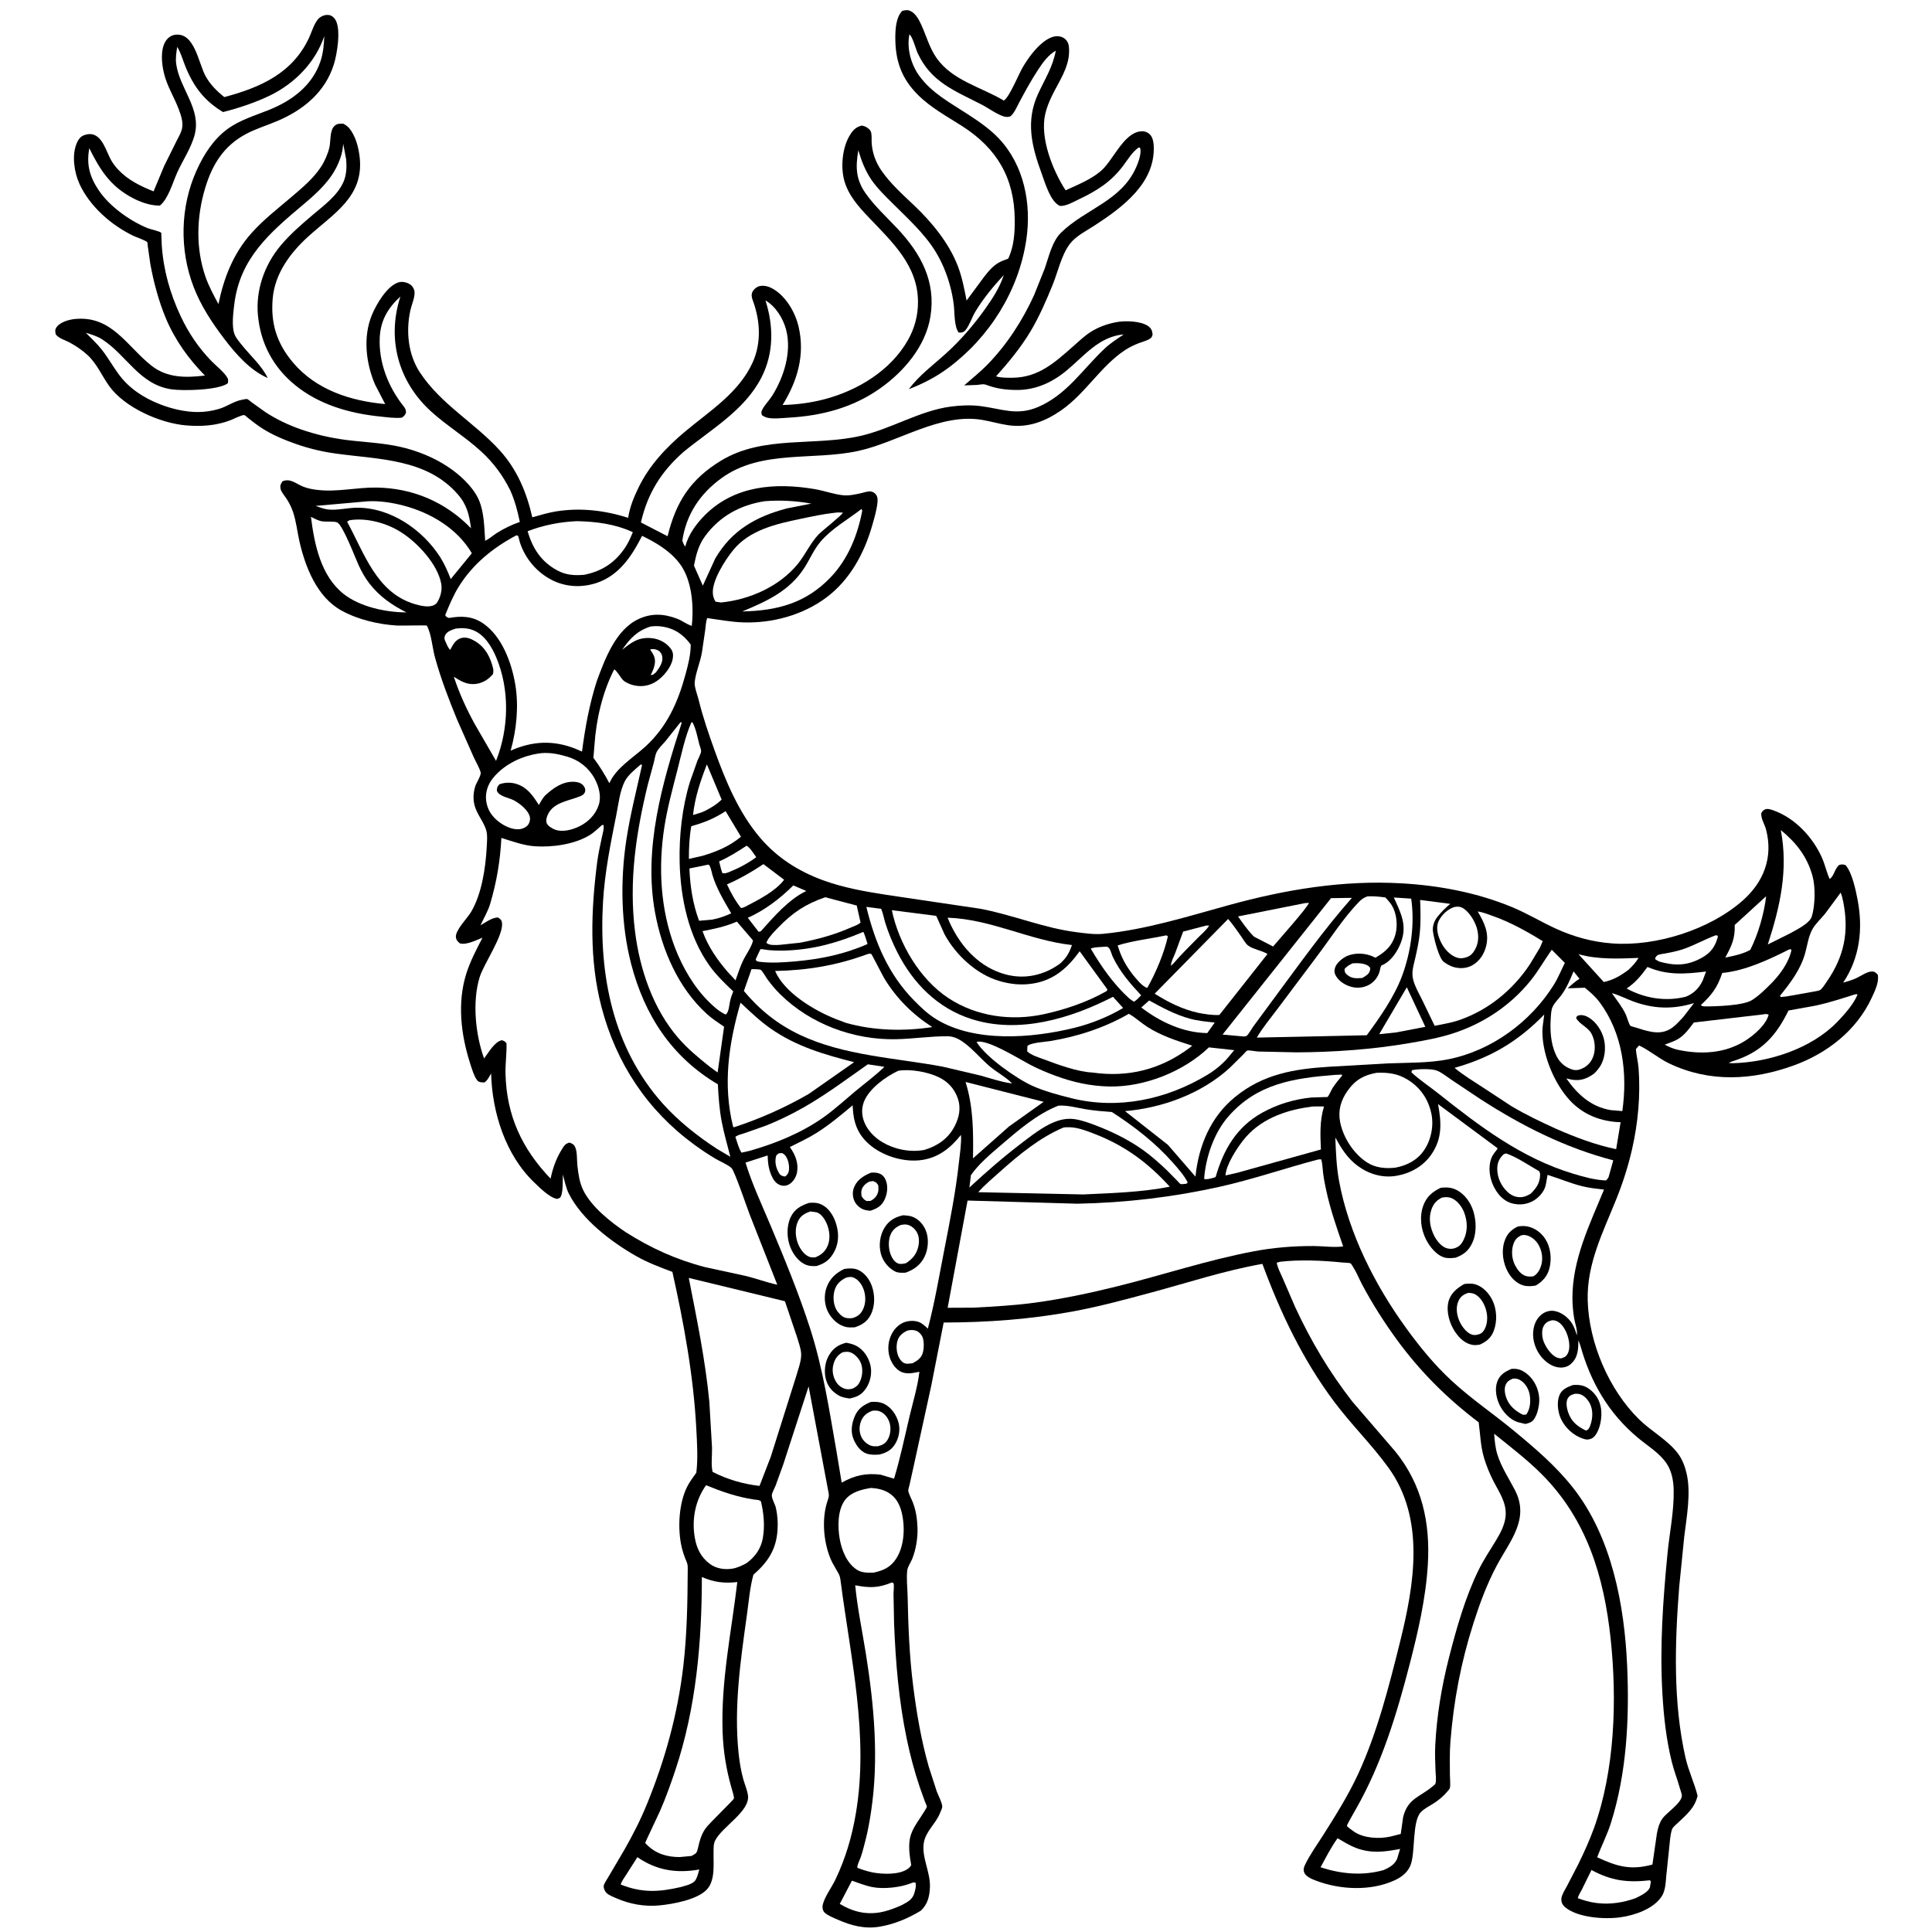 <svg version="1.1" xmlns="http://www.w3.org/2000/svg" style="display: block;" viewBox="0 0 2048 2048" width="1024" height="1024">
<path transform="translate(0,0)" fill="rgb(255,255,255)" d="M -0 -0 L 2048 0 L 2048 2048 L -0 2048 L -0 -0 z"/>
<path transform="translate(0,0)" fill="rgb(0,0,0)" d="M 956.453 11.5 C 959.511 10.759 962.227 10.249 965.18 11.687 C 970.605 14.33 973.917 20.523 976.343 25.737 C 981.875 37.629 985.207 50.727 992.834 61.551 C 1009.67 85.447 1039.95 92.186 1064.13 106.623 C 1070.22 102.695 1079.78 78.651 1084.28 71.084 C 1089.88 61.677 1097.16 51.635 1105.8 44.788 C 1110.28 41.241 1116.69 37.564 1122.62 38.491 C 1126.14 39.041 1129.15 40.674 1131.16 43.742 C 1133.25 46.928 1133.32 51.061 1133.28 54.719 C 1133.11 71.805 1122.44 86.537 1115.28 101.259 C 1112.18 107.635 1109.51 114.114 1107.95 121.055 C 1102.25 146.395 1115.92 180.656 1129.6 201.754 C 1142.2 195.946 1155.96 190.506 1166.67 181.533 C 1179.74 170.591 1190.51 141.758 1208.5 139.314 C 1212.33 138.794 1215.12 139.435 1218.17 141.821 C 1221.56 144.473 1222.72 149.85 1222.96 153.882 C 1225.27 193.922 1189.87 219.766 1160.12 239.165 C 1151.43 244.827 1140.47 250.171 1134.13 258.5 C 1125.04 270.422 1121.49 288.15 1115.83 301.991 C 1108.89 318.968 1101.55 336.051 1092.06 351.788 C 1081.78 368.846 1069.09 384.165 1055.83 398.953 C 1061.18 400.59 1068.16 400.483 1073.73 400.405 C 1100.87 400.03 1118.08 384.305 1137.34 367.345 C 1143.34 362.054 1149.39 356.188 1156.15 351.891 C 1164.52 346.569 1173.65 343.348 1183.37 341.498 C 1192.59 339.742 1209.49 340.152 1217.26 345.804 C 1220.51 348.173 1221.37 350.625 1221.83 354.5 C 1221.39 355.587 1221.25 356.859 1220.5 357.76 C 1218.15 360.576 1210.48 362.469 1207 363.838 C 1201.96 365.825 1197.03 368.196 1192.5 371.182 C 1166.85 388.079 1150.7 417.014 1125.1 434.82 C 1107.88 446.805 1089.64 453.863 1068.41 450.697 C 1059.26 449.333 1050.33 446.653 1041.21 445.111 C 996.447 437.545 952.514 468.588 909.868 477.984 C 862.151 488.498 806.841 476.367 764.944 506.771 C 742.07 523.371 727.581 544.987 723.286 573 C 724.105 575.37 724.668 577.54 726.5 579.353 C 729.526 566.717 738.383 554.855 747.453 545.83 C 778.852 514.584 822.05 511.417 863.66 518.487 C 873.656 520.186 883.971 524.004 893.866 525.01 C 900.034 525.637 907.054 524.089 913.049 522.704 C 915.968 522.029 919.976 520.616 923 520.977 C 925.352 521.258 927.365 522.563 928.738 524.5 C 930.559 527.069 930.41 530.533 930.061 533.5 C 929.097 541.7 926.701 549.65 924.426 557.553 C 916.023 586.736 900.945 614.618 876.234 633.183 C 851.122 652.05 818.46 660.905 787.24 659.747 C 774.608 659.278 762.121 656.909 749.62 655.171 C 748.227 659.128 748.075 663.825 747.535 667.978 L 744.031 691.875 C 742.172 702.271 737.509 712.802 736.4 723.094 C 735.866 728.043 739.441 737.114 740.691 742.209 C 745.056 760.001 751.04 777.411 757.216 794.645 C 768.978 827.462 783.228 861.905 806.186 888.567 C 824.093 909.363 846.348 923.478 872.011 932.943 C 893.903 941.017 917.052 945.081 940.05 948.624 L 1039.51 963.369 C 1074.23 969.975 1106.37 983.83 1141.66 988.226 C 1150.87 989.373 1160.21 990.779 1169.5 989.882 C 1214.28 985.56 1259.22 971.409 1302.49 959.5 C 1362.54 942.974 1423.47 932.782 1485.88 936.379 C 1525.92 938.688 1566.09 946.282 1603.22 961.74 C 1618.94 968.284 1633.27 977.023 1648.64 984.113 C 1667.99 993.032 1687.86 998.52 1709.17 1000.08 C 1755.64 1003.47 1812.27 985.495 1847.23 954.727 C 1869.65 934.988 1879.75 908.852 1872.11 879.406 C 1870.57 873.475 1866.65 868.217 1867.01 862 C 1868.17 860.111 1868.71 859.16 1870.76 858.118 C 1873.57 856.691 1877.58 858.198 1880.37 859.203 C 1903.11 867.422 1922.09 887.94 1931.57 909.745 C 1934.7 916.936 1936.27 924.685 1939.5 931.75 C 1944.26 928.673 1944.73 921.069 1949.5 916.926 C 1952.46 916.062 1953.6 916.121 1956.5 917.165 C 1963.4 925.298 1967.18 943.591 1969.15 953.901 C 1975.03 984.591 1971.48 1015.37 1953.83 1041.64 C 1958.45 1040.4 1963.12 1038.96 1967.5 1037 C 1972.09 1034.94 1979.42 1029.67 1984.33 1029.82 C 1987.75 1029.92 1988.28 1031.04 1990.5 1033.22 C 1992.14 1041.02 1987.36 1050.67 1984.07 1057.75 C 1967.99 1092.39 1936.85 1116.54 1901.56 1129.37 C 1857.81 1145.28 1812.01 1147.75 1769.3 1127.24 C 1758.16 1121.89 1748.43 1113.36 1737.5 1108.24 L 1734.15 1112 C 1734.53 1118.94 1736.49 1125.66 1736.99 1132.62 C 1739.07 1161.31 1736.41 1190.49 1729.99 1218.5 C 1725.91 1236.34 1720.24 1253.99 1713.42 1270.97 C 1699.33 1306.09 1681.97 1339.62 1683.03 1378.5 C 1684.27 1423.53 1705.48 1473.17 1737.56 1504.65 C 1750.12 1516.99 1768.2 1526.76 1778.64 1540.71 C 1783.41 1547.08 1786.21 1554.58 1787.95 1562.29 C 1792.66 1583.19 1787.87 1608.01 1785.36 1629 L 1780.02 1682.14 C 1775.36 1741.59 1773.44 1804.65 1786.69 1863.18 C 1789.86 1877.18 1796.05 1889.82 1799.52 1903.6 C 1796.38 1916.73 1787.92 1923.4 1778.64 1932.29 C 1776.65 1934.2 1773.2 1936.74 1772.35 1939.39 C 1770.43 1945.29 1770.04 1952.83 1769.4 1958.97 L 1766.37 1987.93 C 1765.61 1995.59 1765.62 2004.23 1761.1 2010.8 C 1752.22 2023.71 1732.62 2030.34 1717.71 2032.42 C 1701.06 2034.73 1672.67 2032.97 1659.2 2021.81 C 1656.35 2019.44 1654.71 2016.25 1655.12 2012.5 C 1655.58 2008.36 1658.81 2003.45 1660.78 1999.79 L 1672.84 1976.57 C 1678.92 1964.08 1684.83 1951.3 1689.55 1938.24 C 1711.9 1876.47 1714.23 1801.87 1707.33 1737.03 C 1700.34 1671.31 1682.11 1610.62 1634.21 1562.65 C 1618.6 1547.01 1601 1533.67 1583.86 1519.83 C 1584.43 1527.4 1585.05 1534.71 1587.33 1541.99 C 1591.52 1555.32 1599.55 1567.31 1605.93 1579.64 C 1621.84 1610.42 1600.34 1633.72 1586.5 1659.8 C 1576.12 1679.35 1568.54 1699.88 1561.83 1720.93 C 1548.66 1762.23 1540.88 1803.3 1537.48 1846.51 C 1536.56 1858.15 1536.95 1870 1536.96 1881.68 C 1536.96 1885.65 1537.71 1891.45 1536.97 1895.21 C 1536.77 1896.25 1535.27 1897.91 1534.61 1898.69 C 1530.28 1903.88 1525.32 1908.1 1519.62 1911.73 C 1515.2 1914.55 1509.68 1917.19 1506.07 1921.05 C 1497.02 1930.73 1500.28 1962.3 1495.61 1976.13 C 1492.85 1984.3 1486.11 1989.65 1478.49 1993.15 C 1452.98 2004.9 1420.39 2003.33 1394.53 1993.39 C 1390.41 1991.81 1384.09 1989.21 1382.5 1984.83 C 1381.45 1981.93 1382.01 1979.71 1383.27 1977.03 C 1388.41 1966.14 1396.03 1955.73 1402.49 1945.52 C 1415.83 1924.4 1429.26 1903.09 1439.74 1880.39 C 1460.01 1836.51 1472.51 1787.15 1484.14 1740.34 C 1499.22 1679.61 1511.04 1610.11 1471.87 1555.86 C 1454.34 1531.58 1432.67 1510.4 1414.66 1486.39 C 1381.12 1441.69 1357.49 1392 1338.18 1339.76 C 1297.86 1346.88 1258.9 1359.8 1219.44 1370.39 C 1192.58 1377.6 1165.36 1384.98 1138.01 1390.05 C 1092.3 1398.53 1046.75 1401.85 1000.33 1401.94 L 987.124 1469.15 L 968.223 1555.59 L 964.042 1574.45 C 963.784 1575.65 962.609 1579.15 962.798 1580.26 C 963.383 1583.71 965.97 1588.44 967.323 1591.78 C 970.902 1600.61 972.134 1609.46 972.57 1618.96 C 973.062 1629.65 971.019 1642.55 966.979 1652.5 C 965.527 1656.07 962.205 1660.78 961.742 1664.5 C 960.682 1673.04 961.933 1683 962.114 1691.67 C 962.78 1723.51 963.956 1755.35 967.976 1786.97 C 971.683 1816.12 976.41 1844.25 984.455 1872.55 L 993.001 1899 C 994.438 1902.84 999.071 1911.64 998.818 1915.45 C 998.706 1917.15 997.06 1920.36 996.397 1922.03 C 991.863 1933.39 981.394 1941.02 979.275 1953.5 C 976.735 1968.46 986.307 1984.49 985.779 2000.11 C 985.444 2010.02 983.493 2018.51 976.069 2025.45 C 962.543 2033.57 948.395 2039.63 932.783 2042.3 C 916.657 2045.06 902.583 2041.31 887.964 2034.88 C 883.763 2033.03 878.006 2030.78 874.5 2027.78 C 871.795 2025.46 871.439 2021.58 872.341 2018.3 C 874.662 2009.87 881.733 2000.5 885.571 1992.45 C 896.359 1969.81 902.998 1947.26 907.21 1922.54 C 921.242 1840.2 901.661 1757.52 891.09 1676 C 890.625 1672.41 890.271 1670.24 888.367 1667.11 L 882.198 1656.26 C 872.964 1637.59 870.435 1610.11 877.45 1590.28 C 878.749 1586.61 878.98 1585.05 878.091 1581.24 L 857.163 1469.64 L 830.335 1552.21 L 822.275 1574.54 C 821.15 1577.45 818.679 1581.63 818.201 1584.57 C 817.641 1588.01 821.662 1594.66 822.519 1598.52 C 824.247 1606.32 824.76 1614.2 824.197 1622.16 C 822.724 1642.98 813.891 1655.87 798.619 1669.31 C 794.846 1683.13 793.66 1698.31 791.672 1712.5 C 784.964 1760.38 777.911 1809.46 782.872 1857.8 C 783.832 1867.15 785.365 1876.86 787.879 1885.93 C 789.446 1891.58 792.218 1897.67 792.907 1903.45 C 794.911 1920.27 765.779 1936.06 758.12 1950.95 C 756.164 1954.76 756.488 1959.3 756.401 1963.48 C 756.146 1975.8 758.362 1992.57 749.704 2002.5 C 739.893 2013.75 712.742 2018.58 698.469 2019.85 C 682.837 2021.24 667.519 2018.41 653.168 2012.15 C 649.865 2010.71 645.376 2009.02 642.801 2006.5 C 641.246 2004.98 639.818 2001.73 639.901 1999.5 C 639.99 1997.11 643.261 1992.48 644.48 1990.36 L 661.692 1961.14 C 670.655 1945.45 678.843 1929.44 685.688 1912.69 C 705.013 1865.42 718.346 1817.17 724.315 1766.35 C 728.334 1732.13 728.823 1697.88 729.029 1663.5 C 729.047 1660.44 729.064 1658.44 727.831 1655.58 C 725.11 1649.29 722.956 1642.72 721.75 1635.96 C 718.447 1617.44 719.862 1593.05 728.449 1575.9 C 731.044 1570.71 734.811 1565.87 738.129 1561.12 C 739.969 1546.23 738.932 1530.26 738.157 1515.29 C 735.251 1459.07 725.029 1403.1 712.757 1348.25 C 699.65 1343.33 686.651 1338.51 674.438 1331.56 C 648.08 1316.58 617.084 1293.06 603.048 1265.47 C 599.952 1259.38 598.476 1251.61 596.641 1245.01 C 596.379 1251.4 597.186 1263.16 594.316 1268.71 C 593.537 1270.21 591.988 1270.32 590.5 1270.9 C 582.459 1269.48 572.45 1259.31 566.5 1253.64 C 535.795 1224.35 521.7 1179.33 520.588 1137.85 C 518.632 1141.21 516.85 1145.32 513.5 1147.44 C 511.429 1147.35 509.014 1147.52 507.206 1146.39 C 503.124 1143.84 499.404 1130.51 497.971 1125.99 C 488.574 1096.32 484.776 1063.16 494.029 1032.96 C 498.213 1019.31 504.938 1006.63 511.481 993.995 C 505.034 996.482 494.39 1002.02 487.5 1000.02 C 485.241 998.099 483.684 996.613 483.279 993.5 C 482.35 986.359 495.355 973.357 499.23 966.901 C 510.654 947.871 514.784 919.951 515.932 898.104 C 516.222 892.585 517.016 884.775 515.227 879.479 C 511.206 867.575 502.837 860.84 502.013 847.105 C 501.738 842.517 502.439 837.802 503.802 833.418 C 504.918 829.826 510.384 821.75 509.474 818.618 C 507.941 813.341 504.43 807.65 502.113 802.531 L 484.494 762.715 C 475.766 741.429 467.412 719.68 461.269 697.5 C 458.873 688.846 458.046 679.857 455.667 671.246 C 455.355 670.116 453.113 663.52 452.282 663.056 C 451.732 662.748 423.89 663.281 421.139 663.119 C 401.178 661.946 379.358 656.819 361.808 647.105 C 336.11 632.879 323.735 601.405 317.5 574.245 C 315.102 563.8 314.019 552.607 310.561 542.5 C 308.759 537.231 306.35 532.594 303.262 527.979 C 301.404 525.202 297.957 521.245 297.353 517.953 C 296.736 514.595 297.597 513.099 299.335 510.336 C 307.327 506.448 313.951 512.923 321.404 515.868 C 325.804 517.607 330.499 518.6 335.186 519.166 L 337 519.37 C 357.272 521.769 378.592 516.541 399.066 516.829 C 437.747 517.372 472.381 532.239 499.311 559.995 C 497.352 545.738 495.107 535.281 485.327 524.039 C 452.217 485.98 401.265 487.107 355.688 480.757 C 341.212 478.74 327.208 475.401 313.42 470.53 C 301.073 466.168 288.533 460.952 277.516 453.819 C 272.468 450.551 267.732 446.831 263.007 443.12 C 262.391 442.637 259.766 440.184 259.07 440.014 C 256.832 439.467 246.71 444.532 244.167 445.5 C 228.878 451.323 213.221 452.303 197 450.903 C 169.57 448.537 132.156 432.053 115.752 409.23 C 108.046 398.509 102.811 385.673 92.974 376.53 C 87.399 371.349 80.649 366.762 73.961 363.132 C 68.745 360.301 63.032 359.198 59.103 354.5 C 58.468 351.189 58.012 349.361 60.201 346.5 C 64.251 341.208 73.315 338.738 79.589 338.137 C 118.541 334.403 134.368 366.939 160.592 387.648 C 177.271 400.819 197.215 400.509 217.229 398.096 C 199.629 380.165 185.376 360.298 175.665 337.029 C 168.185 319.107 162.777 298.785 159.323 279.658 L 156.621 260.679 C 156.582 260.343 156.325 256.909 156.172 256.731 C 154.626 254.931 144.337 251.395 141.5 250.037 C 118.128 238.845 95.141 218.814 84.244 194.938 C 78.73 182.857 75.979 164.971 81.122 152.326 C 82.588 148.722 84.806 145.031 88.574 143.554 C 106.119 136.676 111.088 156.654 116.877 168.063 C 119.087 172.417 121.702 175.97 125.019 179.54 C 135.569 190.894 148.607 197.117 162.789 202.861 L 173.967 176.086 L 187.048 149.678 C 189.186 145.404 192.223 140.438 193.077 135.703 C 194.266 129.105 191.753 121.823 189.439 115.701 C 184.569 102.818 177.189 91.491 173.865 77.878 C 171.366 67.646 169.715 52.44 175.822 43.269 C 178.094 39.857 181.67 37.351 185.797 36.836 C 206.575 34.246 210.272 67.123 218.159 81.127 C 223.168 90.02 229.874 96.519 237.712 102.923 C 276.069 92.775 310.341 77.551 327.748 39.722 C 330.391 33.978 333.598 23.018 338.5 19.022 C 341.415 16.645 345.611 15.171 349.378 16.067 C 352.087 16.712 354.242 18.75 355.624 21.079 C 361.644 31.226 357.361 57.077 353.979 68 C 344.823 97.571 321.75 116.455 294.005 128.262 C 283.092 132.905 271.491 136.364 261 141.931 C 237.29 154.512 225.066 174.207 217.5 199.294 C 208.324 229.721 207.317 263.02 217.785 293.266 C 221.298 303.418 226.508 312.897 231.549 322.35 C 237.35 294.222 247.338 268.642 266.737 246.929 C 279.487 232.659 294.723 220.947 309.233 208.568 C 320.4 199.041 331.942 189.457 340.123 177.115 C 344.093 171.125 347.393 163.537 349.113 156.567 C 350.71 150.094 349.338 138.192 354.568 133.5 C 357.68 130.709 360.153 131.13 364 131.152 C 366.381 132.529 368.583 133.899 370.34 136.06 C 377.076 144.343 380.184 156.607 381.308 167 C 385.825 208.77 353.071 226.682 326.201 251.226 C 307.405 268.395 291.443 290.067 289.091 316.179 C 286.709 342.635 293.437 363.954 310.504 384.205 C 335.014 413.286 371.687 425.091 408.308 428.33 L 397.564 407.63 C 387.878 385.087 384.658 357.125 394.181 333.996 C 398.809 322.758 410.063 303.286 422.274 299.362 C 426.197 298.101 431.191 299.193 434.576 301.385 C 437.309 303.155 439.423 306.784 439.482 310.021 C 439.591 315.998 436.266 323.148 434.973 329.111 C 430.187 351.185 432.562 375.798 445.205 394.94 C 467.467 428.646 502.936 448.022 529.554 477.212 C 548.13 497.583 558.206 521.813 564.267 548.36 C 572.429 546.131 580.755 543.511 589.108 542.16 C 615.25 537.934 640.775 540.968 665.878 548.899 C 667.582 537.585 671.761 527.401 676.71 517.144 C 688.335 493.052 706.682 473.686 727.067 456.752 C 752.951 435.25 783.261 416.171 797.758 384.392 C 807.39 363.278 805.835 339.547 797.941 318.314 C 796.78 315.192 796.154 312.077 797.829 309 C 799.202 306.48 802.188 303.967 805.011 303.323 C 810.507 302.069 815.571 303.868 820.233 306.7 C 833.574 314.804 843.096 331.44 846.564 346.369 C 853.509 376.26 845.265 403.926 829.549 429.323 C 844.394 428.96 859.678 426.98 874.034 423.196 C 909.176 413.935 944.085 392.887 962.382 360.609 C 969.566 347.936 973.14 334.481 973.108 319.924 C 973.022 281.36 945.48 256.269 920.738 230.256 C 909.733 218.685 898.832 206.421 894.741 190.572 C 891.07 176.346 892.991 156.343 900.719 143.589 C 904.057 138.078 907.162 134.668 913.5 133.122 C 915.644 133.534 917.311 134.008 919.144 135.252 C 920.663 136.282 922.407 137.706 923.095 139.47 C 924.373 142.746 923.797 147.493 923.983 151 C 924.56 161.858 928.255 171.981 934.397 180.892 C 943.864 194.624 957.075 206.417 969.116 217.842 C 987.761 235.533 1005.97 257.663 1015.28 281.902 C 1019.83 293.728 1022.23 306.213 1024.61 318.61 L 1038.93 299.228 C 1044.24 292.06 1049.73 284.148 1057.35 279.21 C 1060.79 276.98 1064.89 275.606 1068.73 274.207 C 1074.84 261.407 1075.77 246.886 1075.67 232.887 C 1075.33 188.686 1056.84 157.262 1019.78 133.588 C 1003.57 123.231 986.692 114.159 972.936 100.454 C 955.466 83.05 948.958 63.937 949.073 39.545 C 949.114 30.586 949.854 18.091 956.453 11.5 z"/>
<path transform="translate(0,0)" fill="rgb(255,255,255)" d="M 689.145 688.5 L 690.51 688.154 C 693.095 687.759 696.268 688.453 698.433 689.973 C 700.401 691.354 701.649 693.657 702.031 696 C 703.05 702.256 698.824 708.045 695.274 712.741 C 693.281 714.285 692.394 715.749 689.791 715.5 C 691.592 712.089 693.257 708.309 693.964 704.5 C 695.247 697.585 692.908 694.002 689.145 688.5 z"/>
<path transform="translate(0,0)" fill="rgb(255,255,255)" d="M 825.743 1222.5 L 829.004 1222.28 C 830.116 1222.93 831.2 1223.53 832.075 1224.5 C 835.391 1228.19 836.825 1235.01 836.365 1239.85 C 836.039 1243.28 835.086 1244.87 832.5 1247.07 C 830.019 1247.17 828.93 1246.42 826.853 1245.14 C 823.323 1240.03 821.313 1233.91 822.247 1227.61 C 822.736 1224.31 823.152 1224.34 825.743 1222.5 z"/>
<path transform="translate(0,0)" fill="rgb(255,255,255)" d="M 1433.97 1021.13 L 1438.31 1021 C 1442.46 1021.01 1448.96 1021.8 1451.81 1025.13 C 1452.92 1026.42 1452.47 1027.44 1452.12 1028.94 C 1451.2 1032.83 1447.22 1034.81 1444.08 1036.71 C 1437.96 1037.16 1432.76 1037.54 1427.86 1033.19 C 1425.6 1031.2 1425.26 1030.09 1425.29 1027.18 C 1427.97 1024.05 1430.23 1022.8 1433.97 1021.13 z"/>
<path transform="translate(0,0)" fill="rgb(255,255,255)" d="M 1278.67 981.128 L 1281.72 981.151 C 1279.14 985.72 1273.77 990.062 1270.06 993.855 C 1261.19 1002.93 1251.96 1011.83 1243.74 1021.5 L 1241.22 1023.71 C 1241.3 1019.44 1244.09 1014.58 1245.66 1010.62 L 1254.17 987.512 L 1278.67 981.128 z"/>
<path transform="translate(0,0)" fill="rgb(255,255,255)" d="M 791.416 896.5 C 795.427 898.793 798.863 904.933 801.648 908.662 C 792.518 915.441 782.204 920.714 771.665 924.899 C 769.425 925.573 768.029 926.124 765.722 925.5 C 764.207 921.498 763.338 917.275 762.327 913.123 C 772.639 908.592 782.018 902.667 791.416 896.5 z"/>
<path transform="translate(0,0)" fill="rgb(255,255,255)" d="M 749.317 810.274 L 764.952 847.58 C 759.598 852.83 754.004 856.077 747.433 859.553 C 743.422 861.495 738.885 862.615 734.634 863.944 C 736.727 844.853 742.454 828.025 749.317 810.274 z"/>
<path transform="translate(0,0)" fill="rgb(255,255,255)" d="M 840.922 938.6 L 854.714 944.479 C 836.081 953.337 820.12 971.946 806.5 987.178 L 804.198 987.804 L 792.688 972.923 C 810.945 964.745 826.787 952.576 840.922 938.6 z"/>
<path transform="translate(0,0)" fill="rgb(255,255,255)" d="M 961.867 1410.5 C 964.864 1409.74 967.475 1409.57 970.5 1410.44 C 973.515 1411.31 976.012 1413.78 977.5 1416.47 C 979.866 1420.76 979.54 1430.03 978.039 1434.58 C 976.236 1440.03 972.15 1442.52 967.346 1445.12 L 966.532 1445.22 L 965.172 1445.35 C 963.69 1445.5 961.975 1445.78 960.5 1445.51 C 956.939 1444.87 954.856 1442.4 953.157 1439.41 C 950.217 1434.25 949.713 1426.72 951.439 1421.03 C 953.021 1415.81 957.139 1412.68 961.867 1410.5 z"/>
<path transform="translate(0,0)" fill="rgb(255,255,255)" d="M 1645.36 1399.5 C 1647.49 1399.63 1649.11 1399.8 1651.01 1400.84 C 1656.63 1403.91 1660.16 1410.86 1661.96 1416.73 C 1663.62 1422.16 1664.68 1430.35 1661.5 1435.46 C 1659.51 1438.67 1657.85 1438.98 1654.5 1440 C 1653.14 1439.78 1651.79 1439.61 1650.5 1439.09 C 1644.05 1436.47 1638.34 1427.72 1636.09 1421.41 C 1634.52 1417.01 1634 1409.68 1636.38 1405.55 C 1638.54 1401.81 1641.31 1400.42 1645.36 1399.5 z"/>
<path transform="translate(0,0)" fill="rgb(255,255,255)" d="M 1818.51 991.5 L 1820.54 991.603 L 1821.06 993 C 1818.06 1003.37 1813.96 1009.64 1804.36 1015.06 C 1788.76 1023.87 1775.55 1024.02 1758.73 1019.27 L 1754.86 1017.06 L 1754.49 1015.5 C 1755.28 1014.56 1755.89 1013.42 1756.88 1012.69 C 1758.33 1011.6 1763.92 1010.95 1766 1010.56 C 1772.71 1009.3 1779.15 1007.99 1785.59 1005.66 C 1796.81 1001.61 1807.31 995.762 1818.51 991.5 z"/>
<path transform="translate(0,0)" fill="rgb(255,255,255)" d="M 1673.27 1011.48 C 1693.47 1017.25 1716.15 1016.27 1736.94 1015.42 C 1733.84 1020.49 1730.47 1024.06 1726.19 1028.1 C 1718.07 1034.13 1710.14 1038.93 1700.06 1040.97 L 1673.27 1011.48 z"/>
<path transform="translate(0,0)" fill="rgb(255,255,255)" d="M 1172.27 1003.5 L 1172.83 1003.49 C 1176.97 1003.75 1177.81 1010.53 1179.53 1014.16 C 1187.04 1029.95 1197.84 1042.43 1209.65 1055.1 C 1207.22 1057.65 1205.02 1060.05 1202 1061.9 L 1197.45 1058.77 C 1180.82 1043.83 1167.52 1024.82 1156.27 1005.62 C 1159.39 1003.84 1168.38 1003.9 1172.27 1003.5 z"/>
<path transform="translate(0,0)" fill="rgb(255,255,255)" d="M 1218.18 1060.54 C 1232.09 1068.17 1245.97 1075.72 1261.39 1079.86 C 1270.01 1082.17 1278.83 1083.02 1287.68 1083.92 L 1279.75 1095.11 C 1254.21 1094.8 1229.68 1083.21 1209.78 1067.97 L 1218.18 1060.54 z"/>
<path transform="translate(0,0)" fill="rgb(255,255,255)" d="M 1491.28 1046.56 L 1510.91 1088.47 L 1480.04 1094.4 L 1462.01 1096.27 L 1491.28 1046.56 z"/>
<path transform="translate(0,0)" fill="rgb(255,255,255)" d="M 1872.17 950.045 C 1870.12 968.178 1863.69 990.573 1855.36 1006.9 C 1847.09 1011.51 1838.03 1013.18 1828.86 1015.08 C 1835.62 1002.61 1839.36 994.887 1838.86 980.516 L 1872.17 950.045 z"/>
<path transform="translate(0,0)" fill="rgb(255,255,255)" d="M 809.268 916.013 L 831.183 932.587 C 822.258 944.65 803.515 954.113 790.456 960.91 C 788.627 961.795 787.543 962.253 785.5 962.584 C 779.438 954.947 774.723 946.321 770.643 937.495 C 784.484 931.428 796.749 924.376 809.268 916.013 z"/>
<path transform="translate(0,0)" fill="rgb(255,255,255)" d="M 1593.95 1223.5 L 1596.53 1222.67 C 1608.27 1226.7 1620.6 1235.33 1631.49 1241.5 C 1632.31 1242.83 1632.62 1243.74 1632.59 1245.33 C 1632.38 1254.21 1628.53 1259.53 1622.39 1265.54 C 1619.51 1267.1 1616.59 1268.65 1613.26 1268.97 C 1607.16 1269.54 1602.14 1267.43 1597.77 1263.24 C 1591.16 1256.9 1587.14 1248.21 1587.15 1239 C 1587.16 1232.43 1589.32 1227.98 1593.95 1223.5 z"/>
<path transform="translate(0,0)" fill="rgb(255,255,255)" d="M 915.195 987.818 C 917.112 991.771 918.249 996.502 919.65 1000.69 C 895.268 1011.52 869.801 1016.7 843.322 1019.07 C 830.698 1020.21 817.296 1021.1 804.695 1019.5 L 801.987 1018.78 L 801.064 1017 C 801.574 1015.9 805.909 1006.28 806.07 1006.22 C 807.177 1005.83 813.031 1007 814.525 1007.13 C 820.972 1007.71 827.366 1007.84 833.834 1007.57 C 863.274 1006.35 888.206 999.213 915.195 987.818 z"/>
<path transform="translate(0,0)" fill="rgb(255,255,255)" d="M 750.966 916.5 C 753.274 917.533 754.472 925.006 755.23 927.555 C 759.517 941.99 767.636 955.197 775.105 968.175 C 768.464 971.25 762.267 973.424 755.082 974.811 L 741.062 976.059 C 734.444 958.428 731.518 939.359 730.808 920.604 L 750.966 916.5 z"/>
<path transform="translate(0,0)" fill="rgb(255,255,255)" d="M 1236.28 991.5 C 1236.89 991.764 1237.45 992.149 1238.02 992.5 C 1234.12 1010.2 1225.2 1031.33 1216.18 1047.18 C 1210.88 1045.98 1204.09 1037.11 1200.7 1032.99 C 1193.14 1023.15 1188.28 1014.13 1184.79 1002.14 C 1200.96 997.12 1219.59 995.052 1236.28 991.5 z"/>
<path transform="translate(0,0)" fill="rgb(255,255,255)" d="M 1708.66 1052.79 C 1715.91 1054.7 1722.91 1058.35 1729.92 1061.04 C 1752.07 1069.55 1773.22 1070.3 1795.74 1063.3 L 1784.4 1078 C 1780.85 1081.78 1777.1 1086.11 1772.94 1089.18 C 1766.22 1094.14 1759.07 1095.14 1750.94 1093.8 C 1745.08 1092.83 1739.29 1090.93 1733.65 1089.12 C 1732.67 1088.8 1728.97 1088 1728.3 1087.38 C 1726.75 1085.95 1724.53 1077.85 1723.42 1075.45 C 1719.73 1067.47 1713.7 1059.98 1708.66 1052.79 z"/>
<path transform="translate(0,0)" fill="rgb(255,255,255)" d="M 1687.04 1982.28 C 1708.05 1993.75 1725.42 1995.86 1749 1993.18 L 1750 1994.5 L 1748.99 2000.5 C 1747.35 2005.79 1738.5 2009.79 1733.8 2012.14 C 1721.15 2016.73 1706.94 2019.01 1693.51 2017.38 L 1691.5 2017.12 C 1684.87 2016.32 1678.97 2014.4 1672.66 2012.29 C 1672.98 2009.28 1675.24 2006.13 1676.65 2003.39 L 1687.04 1982.28 z"/>
<path transform="translate(0,0)" fill="rgb(255,255,255)" d="M 1383.23 957.365 L 1387.5 957.055 C 1386.59 961.474 1354.25 997.65 1349.52 1003.32 L 1329.43 992.974 C 1322.89 986.774 1317.64 978.726 1312.33 971.454 L 1383.23 957.365 z"/>
<path transform="translate(0,0)" fill="rgb(255,255,255)" d="M 769.171 859.85 L 785.454 886.964 C 773.155 897.156 760.157 902.532 745.039 907.115 L 730.248 910.482 C 730.241 898.916 730.727 887.174 732.795 875.786 C 746.515 871.986 757.194 867.678 769.171 859.85 z"/>
<path transform="translate(0,0)" fill="rgb(255,255,255)" d="M 675.678 1968.68 C 695.788 1982.67 717.167 1986.03 741.292 1981.74 C 740.256 1985.26 739.328 1989.4 737.507 1992.58 C 734.681 1997.51 726.07 1998.95 720.99 2000.49 C 698.172 2005.79 680.201 2006.55 658.008 1997.69 C 658.867 1994.32 661.405 1991.06 663.258 1988.11 L 675.678 1968.68 z"/>
<path transform="translate(0,0)" fill="rgb(255,255,255)" d="M 781.122 976.951 L 798.221 996.896 C 796.993 1003.53 790.311 1012.53 787.353 1018.95 C 784.351 1025.46 782.088 1032.45 779.689 1039.2 L 771.5 1030.37 C 760.218 1017.38 750.557 1003.35 744.696 987.061 C 758.014 984.447 768.548 982.318 781.122 976.951 z"/>
<path transform="translate(0,0)" fill="rgb(255,255,255)" d="M 1541.44 961.5 C 1545.28 960.858 1548.12 960.829 1551.5 963.093 C 1558.46 967.747 1564.55 978.33 1566.2 986.509 C 1567.81 994.465 1566.88 1001.91 1562.26 1008.72 C 1558.88 1013.71 1555.26 1014.9 1549.5 1015.88 C 1547.14 1015.8 1545 1015.45 1542.82 1014.52 C 1534.53 1010.96 1528.52 1002.51 1525.56 994.242 C 1523.46 988.385 1522.34 981.812 1525.21 976 C 1528.46 969.403 1534.57 963.958 1541.44 961.5 z"/>
<path transform="translate(0,0)" fill="rgb(255,255,255)" d="M 1746.38 1025.02 C 1767.58 1034.07 1786.32 1032.56 1808.5 1029.85 L 1804.9 1039.5 C 1801.14 1047.44 1795.15 1053.41 1787.02 1056.56 C 1765.8 1061.97 1743.27 1058.25 1724.28 1047.86 C 1733.63 1041.69 1739.85 1033.95 1746.38 1025.02 z"/>
<path transform="translate(0,0)" fill="rgb(255,255,255)" d="M 903.079 1993.61 C 910.13 1996.07 917.481 1998.98 924.809 2000.4 C 936.78 2002.72 953.9 2000.83 965.317 1996.48 C 967.599 1995.61 967.951 1995.26 970.425 1995.59 C 971.362 1999.67 970.317 2003.05 969.163 2007 C 967.185 2013.76 961.874 2016.24 956.122 2019.39 C 949.937 2022.16 943.636 2024.7 937.035 2026.31 C 920.099 2030.43 904.98 2027.11 890.187 2018.21 L 903.079 1993.61 z"/>
<path transform="translate(0,0)" fill="rgb(255,255,255)" d="M 1417.87 1948.64 C 1424.2 1952.27 1430.65 1956.33 1437.5 1958.92 C 1453.61 1965.01 1467.87 1963.07 1484.18 1959.94 L 1483.13 1963.41 L 1480.98 1970.5 C 1478.28 1976.73 1472.53 1979.74 1466.67 1982.37 C 1444.26 1988.63 1421.75 1986.53 1399.85 1979.41 C 1405.53 1969.01 1410.89 1958.24 1417.87 1948.64 z"/>
<path transform="translate(0,0)" fill="rgb(255,255,255)" d="M 810.612 531.294 C 827.613 530 843.258 530.867 860.028 533.833 L 833.99 538.975 C 801.215 547.655 775.598 562.155 758.188 592.06 L 745.028 620.811 L 735.622 599.562 C 737.93 588.008 740.364 577.995 747.433 568.329 C 762.943 547.123 784.945 535.24 810.612 531.294 z"/>
<path transform="translate(0,0)" fill="rgb(255,255,255)" d="M 1896.43 1006.5 L 1898.43 1006.18 L 1898.95 1007.5 C 1895.88 1020.98 1886.55 1033.54 1876.89 1043.19 C 1871.23 1048.85 1863.77 1056.16 1856.9 1060.29 C 1847.19 1066.13 1818.1 1066.87 1806.5 1066.84 C 1804.66 1066.59 1804.39 1066.48 1802.93 1065.5 C 1814.7 1054.43 1820.48 1046.87 1825.65 1031.39 C 1850.18 1028.99 1874.69 1017.43 1896.43 1006.5 z"/>
<path transform="translate(0,0)" fill="rgb(255,255,255)" d="M 1868.26 1075.39 C 1870.89 1074.99 1872.28 1074.56 1874.87 1075.5 C 1872.2 1086.27 1859.44 1097.17 1850.4 1102.96 C 1828.34 1117.1 1801.97 1118.15 1776.99 1112.47 C 1772.52 1111.24 1768.8 1109.51 1764.7 1107.39 C 1769.47 1105.46 1774.71 1103.95 1779.1 1101.23 C 1785.93 1097 1790.8 1090.25 1795.51 1083.9 L 1868.26 1075.39 z"/>
<path transform="translate(0,0)" fill="rgb(255,255,255)" d="M 389.519 531.414 C 402.235 530.681 415.702 532.782 428 536.026 C 456.729 543.603 484.885 560.374 500.166 586.47 L 477.797 613.824 C 474.585 605.692 471.448 598.425 466.866 590.964 C 448.127 561.549 414.031 537.877 378.126 538.192 C 368.277 538.278 357.002 541.248 347.375 540.019 C 343.07 539.469 338.586 537.7 334.483 536.295 L 389.519 531.414 z"/>
<path transform="translate(0,0)" fill="rgb(255,255,255)" d="M 1023.54 1146.94 L 1106.31 1167.99 L 1069.64 1194.05 L 1031.42 1227.89 C 1031.84 1200.09 1031.88 1173.74 1023.54 1146.94 z"/>
<path transform="translate(0,0)" fill="rgb(255,255,255)" d="M 874.778 951.113 L 906.833 959.574 L 908.132 959.788 L 912.22 977.882 C 910.128 980.289 905.231 981.75 902.298 983.053 C 884.7 990.87 867.033 995.661 848.177 999.298 L 826.599 1001.58 C 822.435 1001.79 815.726 1002.43 812.5 999.526 C 812.692 998.68 812.72 998.362 813.177 997.5 C 815.92 992.327 821.047 987.248 825.098 983.065 C 840.326 967.34 854.002 958.263 874.778 951.113 z"/>
<path transform="translate(0,0)" fill="rgb(255,255,255)" d="M 1887.73 879.91 C 1904.22 893.415 1915.74 908.101 1921.39 928.833 C 1924.53 940.353 1924.17 959.779 1920.6 971.462 C 1918.24 979.181 1903.03 986.262 1896.47 989.951 L 1873.93 1001.17 C 1887.04 960.901 1895.78 922.185 1887.73 879.91 z"/>
<path transform="translate(0,0)" fill="rgb(255,255,255)" d="M 919.953 1128.21 L 937.503 1130.89 C 927.811 1140.31 916.776 1148.37 906.393 1157.02 C 895.544 1166.05 884.921 1175.88 873.427 1184.07 C 849.829 1200.9 821.972 1212.19 794.211 1220.05 L 785.979 1221.86 C 783.025 1217.18 781.356 1210.38 779.518 1205.12 C 782.295 1202.95 786.339 1202.19 789.699 1201.06 L 811.533 1193.34 C 821.688 1189.38 831.63 1184.68 841.312 1179.67 C 869.762 1164.96 893.862 1146.43 919.953 1128.21 z"/>
<path transform="translate(0,0)" fill="rgb(255,255,255)" d="M 1964.98 1054.5 L 1968.01 1053.79 L 1968.98 1054.5 C 1964.69 1064.75 1955.43 1075.07 1947.83 1083 C 1920.51 1111.47 1875.19 1126.19 1836.5 1127.05 L 1832.5 1126.76 C 1834.91 1125.37 1837.67 1124.65 1840.29 1123.75 C 1868.35 1114.12 1883.15 1097.17 1895.86 1071.2 L 1925 1065.92 C 1938.54 1062.98 1951.78 1058.69 1964.98 1054.5 z"/>
<path transform="translate(0,0)" fill="rgb(255,255,255)" d="M 913.263 539.5 L 914.006 541.5 C 909.023 567.475 899.012 592.604 880.492 611.976 C 854.202 639.476 823.782 647.406 786.848 648.152 C 812.721 637.393 837.049 626.399 852.75 601.772 C 858.603 592.592 862.736 582.512 869.86 574.113 C 881.603 560.27 899.039 550.585 913.263 539.5 z"/>
<path transform="translate(0,0)" fill="rgb(255,255,255)" d="M 1951.17 946.232 C 1952.56 949.43 1953.32 952.943 1953.98 956.355 C 1960.18 988.038 1954.85 1013.91 1936.61 1040.36 C 1934.96 1042.75 1931.98 1047.58 1929.7 1049.24 C 1928.1 1050.42 1923.78 1050.86 1921.78 1051.28 L 1893.49 1056.32 L 1887.5 1056.88 L 1886.93 1055.5 C 1898.19 1041.52 1908.9 1027.54 1913.67 1009.94 C 1915.84 1001.93 1917.09 992.563 1921.11 985.245 C 1924.45 979.147 1930.28 973.996 1934.65 968.592 L 1951.17 946.232 z"/>
<path transform="translate(0,0)" fill="rgb(255,255,255)" d="M 329.621 547.855 C 333.437 549.818 337.696 552.143 342 552.707 C 345.574 553.175 354.726 552.499 357.359 553.742 C 363.576 556.678 376.68 591.66 380.214 599.252 C 383.383 606.059 387.027 612.65 391.644 618.591 C 402.342 632.359 415.457 641.396 430.82 649.162 C 409.219 649.146 381.527 643.327 364.181 629.555 C 340.005 610.359 333.223 576.85 329.621 547.855 z"/>
<path transform="translate(0,0)" fill="rgb(255,255,255)" d="M 1410.97 952.069 L 1433.1 951.768 C 1403.3 985.345 1377.19 1022.46 1350.4 1058.44 L 1328.29 1088.46 C 1326.91 1090.39 1323.19 1097.02 1321.5 1098.07 C 1320.63 1098.61 1319.5 1098.52 1318.5 1098.74 L 1295.96 1096.67 L 1410.97 952.069 z"/>
<path transform="translate(0,0)" fill="rgb(255,255,255)" d="M 1415.37 1139.41 L 1422 1139.11 L 1422.91 1140 C 1419.23 1144.26 1415.54 1148.74 1412.52 1153.5 C 1411.01 1155.88 1409.03 1161.13 1407.17 1162.89 C 1407.1 1162.96 1391.78 1163.24 1389.9 1163.42 C 1371.87 1165.23 1354.05 1170.62 1338.19 1179.4 C 1310.83 1194.54 1297.06 1218.48 1288.63 1247.65 L 1285.89 1248.64 C 1283.05 1249.27 1279.16 1250.67 1276.4 1249.66 C 1278.14 1226.74 1286.81 1200.99 1302.12 1183.5 C 1332.75 1148.53 1371.41 1142.86 1415.37 1139.41 z"/>
<path transform="translate(0,0)" fill="rgb(255,255,255)" d="M 483.145 666.302 C 489.518 665.576 495.447 665.618 501.5 668.01 C 513.501 672.753 521.051 685.145 525.875 696.486 C 540.441 730.732 539.571 772.052 525.818 806.549 L 503.25 767.558 C 494.56 751.691 486.649 734.624 481.134 717.417 C 488.234 721.971 494.758 725.855 503.514 725.092 C 511.183 724.424 517.811 720.384 522.618 714.5 C 522.995 712.291 523.203 710.638 522.672 708.424 C 519.884 696.813 514.641 686.458 504.22 680.031 C 499.722 677.257 494.32 674.823 488.948 676.365 C 483.09 678.046 480.569 682.683 477.844 687.685 L 477.15 688.977 C 474.894 686.549 473.451 682.958 472.128 679.913 C 471.171 677.71 470.692 676.111 471.659 673.825 C 473.622 669.177 478.786 667.858 483.145 666.302 z"/>
<path transform="translate(0,0)" fill="rgb(255,255,255)" d="M 1121.95 1172.04 C 1131.35 1171.34 1141.72 1174.35 1151.04 1175.87 C 1160.18 1177.36 1169.45 1178.13 1178.68 1178.83 C 1202.33 1194.1 1224.09 1210.89 1242.86 1231.99 C 1248.67 1238.53 1255.05 1245.68 1259.07 1253.5 L 1257.5 1254.85 C 1256.24 1254.91 1252.49 1255.52 1251.5 1255.14 C 1250.66 1254.82 1248.56 1252.33 1247.89 1251.62 L 1237.04 1240.6 C 1228.98 1232.94 1220.54 1225.37 1211.48 1218.93 C 1194.67 1207 1176.54 1198.51 1157.28 1191.36 C 1150.04 1188.85 1142.42 1186.17 1134.67 1185.97 C 1116.2 1185.51 1097.43 1200.74 1083.48 1211.33 C 1063.87 1226.21 1045.66 1242.09 1027.61 1258.81 L 1029.21 1245.73 C 1037.33 1234.04 1049.7 1223.61 1060.48 1214.37 C 1079.17 1198.35 1098.88 1181.14 1121.95 1172.04 z"/>
<path transform="translate(0,0)" fill="rgb(255,255,255)" d="M 1388.67 1173.36 C 1392.92 1172.48 1399.08 1173.03 1403.51 1172.92 C 1398.85 1187.88 1399.55 1203.07 1400.22 1218.49 L 1311.23 1243.28 L 1299.07 1246.02 C 1299.79 1234.69 1310.5 1218.34 1317.25 1209.51 C 1334.42 1187.03 1361.42 1176.97 1388.67 1173.36 z"/>
<path transform="translate(0,0)" fill="rgb(255,255,255)" d="M 611.54 552.449 C 632.354 552.939 651.694 555.383 670.846 564.114 C 668.501 569.707 666.343 574.902 662.978 580 C 652.291 596.189 638.569 605.34 619.574 609.255 C 609.178 610.261 599.841 609.654 590.473 604.528 C 573.59 595.289 564.553 581.3 559.316 563.105 C 575.93 556.681 593.806 553.2 611.54 552.449 z"/>
<path transform="translate(0,0)" fill="rgb(255,255,255)" d="M 1004.49 972.793 C 1050.56 974.319 1091.32 996.877 1136.3 1001.78 C 1133.52 1010.08 1130.46 1015.32 1123.96 1021.25 C 1119.38 1024.54 1114.56 1027.5 1109.36 1029.7 C 1091.55 1037.24 1073.7 1036.94 1055.97 1029.48 C 1031.46 1019.19 1014.18 996.866 1004.49 972.793 z"/>
<path transform="translate(0,0)" fill="rgb(255,255,255)" d="M 918.362 961.352 L 934.065 963.394 C 936.154 968.125 936.94 973.556 938.502 978.509 C 941.877 989.21 946.171 999.561 951.261 1009.56 C 968.153 1042.73 994.101 1068.89 1030.02 1080.31 C 1080.03 1096.21 1134.87 1079.76 1179.82 1056.66 L 1190.56 1068.51 C 1174.84 1077.85 1156.79 1085.11 1139.04 1089.5 C 1094.16 1100.58 1033.23 1105.5 992.245 1080.26 C 983.463 1074.85 976.214 1067.93 969.026 1060.62 C 941.55 1032.67 927.568 999.001 918.362 961.352 z"/>
<path transform="translate(0,0)" fill="rgb(255,255,255)" d="M 923.301 1577.28 C 929.818 1577.7 935.902 1578.86 941.607 1582.21 C 949.738 1586.99 953.835 1594.78 955.937 1603.72 C 959.563 1619.13 958.715 1639.04 949.791 1652.54 C 943.844 1661.54 936.283 1664.81 926.06 1667.06 C 919.738 1667.16 913.561 1667.45 908.052 1663.79 C 897.472 1656.75 892.11 1642.92 890.041 1630.84 C 887.936 1618.55 887.802 1600.39 895.872 1589.94 C 902.412 1581.47 913.324 1578.94 923.301 1577.28 z"/>
<path transform="translate(0,0)" fill="rgb(255,255,255)" d="M 370.359 551.5 C 388.71 548.553 409.88 554.394 425.359 564.294 C 442.653 575.353 463.861 597.966 467.712 618.734 C 469.004 625.701 466.798 633.84 462.746 639.5 C 461.911 640.236 461.545 640.622 460.5 641.208 C 454.691 644.46 445.274 642.052 439.281 640.25 C 398.908 628.108 386.031 586.046 367.939 553.031 L 370.359 551.5 z"/>
<path transform="translate(0,0)" fill="rgb(255,255,255)" d="M 1035.18 1104.5 C 1046.49 1101 1082.07 1123.64 1093.41 1129.39 C 1101.73 1133.62 1110.42 1137.27 1119.18 1140.48 C 1137.83 1147.32 1156.16 1151.36 1176.12 1151.73 C 1213.25 1152.41 1254.75 1135.89 1281.48 1110.26 L 1308.32 1113.21 L 1301.56 1121.34 C 1295.58 1128.26 1288.05 1134.38 1280.25 1139.12 C 1236.83 1165.49 1185.33 1176.54 1135.53 1164.09 C 1121.86 1160.67 1106.89 1156.72 1094.09 1150.89 C 1077.32 1143.26 1044.71 1120.36 1035.18 1104.5 z"/>
<path transform="translate(0,0)" fill="rgb(255,255,255)" d="M 748.447 1574.41 C 765.328 1581.28 781.115 1586.81 799.168 1589.54 C 801.661 1589.92 805.003 1589.69 806.671 1591.62 C 809.642 1604.39 810.914 1617.66 808.602 1630.66 C 806.624 1641.77 800.228 1650.58 791.236 1657.09 C 786.566 1659.53 781.84 1661.91 776.591 1662.79 C 768.455 1664.17 759.513 1662.93 752.75 1658 C 743.023 1650.92 738.39 1641.3 736.45 1629.64 C 733.211 1610.17 737.028 1590.52 748.447 1574.41 z"/>
<path transform="translate(0,0)" fill="rgb(255,255,255)" d="M 1496.63 1134.5 C 1502.59 1133.12 1516.95 1132.68 1522.72 1134.75 C 1528.11 1136.69 1533.67 1141.32 1538.45 1144.53 L 1569.15 1165.03 C 1613.31 1193.54 1659.06 1216.65 1710.13 1230.01 L 1705.17 1247.77 C 1704.41 1249.29 1703.65 1250.1 1702.5 1251.32 C 1690.94 1250.99 1678.49 1247.46 1667.47 1244.13 C 1613.11 1227.72 1568.77 1194.19 1524.97 1159.35 C 1515.56 1151.87 1505.03 1144.93 1496.22 1136.83 L 1496.63 1134.5 z"/>
<path transform="translate(0,0)" fill="rgb(255,255,255)" d="M 886.007 543.41 C 888.574 543.095 890.93 543.254 893.5 543.386 C 892.578 546.086 871.343 562.716 867.689 566.563 C 859.078 575.633 853.673 587.935 845.776 597.697 C 826.446 621.593 794.454 635.749 764.251 638.664 L 758.5 637.8 C 756.931 635.109 755.972 632.637 755.676 629.5 C 754.38 615.765 768.713 593.557 777.198 583.132 C 794.534 561.83 822.626 555.419 848.231 550.082 C 860.803 547.462 873.219 544.736 886.007 543.41 z"/>
<path transform="translate(0,0)" fill="rgb(255,255,255)" d="M 573.796 798.375 C 583.371 797.541 592.205 799.417 601.338 802.086 C 613.786 805.724 624.317 814.08 630.45 825.562 C 634.896 833.886 637.669 844.24 634.616 853.464 C 631.27 863.571 623.573 871.338 614.131 875.957 C 606.576 879.653 596.217 882.506 588.017 879.314 C 585.195 878.216 580.368 875.35 579.427 872.281 C 578.525 869.341 579.496 866.217 580.728 863.5 C 586.847 849.997 603.988 848.918 615.88 843.695 C 617.982 842.772 619.695 841.321 620.229 839 C 620.838 836.35 619.63 834.012 617.862 832.16 C 615.551 829.739 611.81 828.861 608.607 828.722 C 596.254 828.185 586.416 835.413 577.76 843.355 C 575.059 846.354 573.215 849.804 571.206 853.281 C 565.981 845.125 560.459 836.702 551.329 832.474 C 544.281 829.211 536.775 828.805 529.5 831.324 C 526.996 834.071 527.032 834.279 526.647 838 C 528.983 844.447 539.175 845.422 544.698 848.359 C 551.026 851.724 560.464 859.077 561.75 866.456 C 562.192 868.994 561.418 872.049 559.914 874.139 C 557.954 876.86 554.247 878.568 550.996 878.959 C 543.499 879.86 534.99 875.833 529.141 871.401 C 521.368 865.512 516.529 858.38 515.329 848.553 C 514.294 840.077 517.14 831.523 522.5 824.907 C 534.948 809.543 554.56 800.615 573.796 798.375 z"/>
<path transform="translate(0,0)" fill="rgb(255,255,255)" d="M 1301.87 974.135 C 1307.03 980.108 1311.42 986.549 1315.95 993 C 1317.83 995.674 1320.4 1000.32 1322.95 1002.26 C 1328.24 1006.29 1337.43 1007.48 1343.59 1011.27 L 1292.58 1075.91 C 1285.24 1076.31 1277.96 1075.1 1270.77 1073.78 C 1253.34 1069.96 1239.03 1062.77 1224.02 1053.35 L 1301.87 974.135 z"/>
<path transform="translate(0,0)" fill="rgb(255,255,255)" d="M 1196.63 1074.67 C 1203.32 1078.4 1209.59 1084.29 1216.16 1088.5 C 1230.98 1098 1247.2 1103.19 1263.84 1108.47 L 1260.5 1111.12 C 1229.94 1133.78 1195.86 1142.31 1158.15 1136.94 C 1141.7 1136.05 1121.58 1128.58 1106.33 1122.87 C 1100.66 1120.76 1093.34 1118.68 1088.89 1114.5 L 1089.05 1109 C 1091.66 1105.3 1108.07 1104.42 1113.03 1103.61 C 1142.45 1098.78 1170.71 1089.53 1196.63 1074.67 z"/>
<path transform="translate(0,0)" fill="rgb(255,255,255)" d="M 733.027 765.5 L 734.175 765.915 C 737.798 772.67 739.312 781.452 741.265 788.905 C 741.763 790.806 743.309 794.547 743.209 796.394 C 743.081 798.784 740.299 803.843 739.307 806.344 L 731.389 828.792 C 723.11 855.469 719.79 886.205 720.451 914.096 C 721.347 951.927 729.838 992.798 752.36 1024.03 C 759.581 1034.05 768.377 1042.42 777.264 1050.91 C 776.025 1054.26 774.692 1057.64 773.921 1061.13 C 772.974 1065.41 772.743 1072.7 769.355 1075.5 C 762.445 1072.42 757.216 1067.62 751.86 1062.4 C 735.719 1046.66 723.451 1025.36 715.434 1004.39 C 700.024 964.061 697.643 919.185 704.251 876.717 C 707.41 856.418 712.93 836.264 718.039 816.369 C 722.24 800.002 726.143 780.807 733.027 765.5 z"/>
<path transform="translate(0,0)" fill="rgb(255,255,255)" d="M 1668.03 1029.69 L 1674.33 1037.55 C 1669.63 1040.45 1665.86 1043.88 1661.85 1047.64 L 1679.98 1047.04 C 1685.78 1051.74 1691.2 1056.41 1695.68 1062.44 C 1720.25 1095.49 1725.4 1137.93 1719.73 1177.8 L 1707.33 1176.75 C 1686.5 1173.24 1672.05 1159.96 1660.37 1143.18 L 1666.14 1144.5 C 1675.64 1146.04 1682.44 1143.4 1690.07 1137.86 C 1692.1 1135.86 1693.9 1133.7 1695.53 1131.35 C 1701.27 1123.04 1702.57 1111.37 1700.26 1101.63 C 1698.13 1092.69 1692.19 1083.53 1684.26 1078.68 C 1681.17 1076.79 1677.06 1075.37 1673.45 1076.39 C 1671.41 1076.97 1671.72 1077.29 1670.73 1079 C 1673.39 1085.03 1683.06 1088.68 1686.86 1095.42 C 1690.71 1102.25 1691.6 1111.76 1689.15 1119.18 C 1687.23 1125.02 1683.5 1129.61 1677.96 1132.32 C 1673.93 1134.3 1670.37 1135.08 1666.05 1133.54 C 1657.52 1130.52 1652.36 1125.24 1648.82 1117.02 C 1643.78 1105.31 1643 1091.91 1643.86 1079.33 C 1644.11 1075.59 1644.25 1070.62 1645.86 1067.22 C 1647.96 1062.77 1652.39 1058.7 1655.27 1054.68 C 1660.7 1047.12 1664.55 1038.27 1668.03 1029.69 z"/>
<path transform="translate(0,0)" fill="rgb(255,255,255)" d="M 796.671 1027.28 C 798.497 1027.43 805.149 1027.31 806.365 1028.08 C 808.137 1029.19 811.998 1036.08 813.491 1038.11 C 817.767 1043.94 822.189 1049.19 827.362 1054.26 C 859.45 1085.67 904.746 1102.44 949.469 1101.62 C 967.847 1101.28 986.465 1098.32 1004.75 1098.49 C 1010.18 1098.54 1015.37 1100.8 1019.82 1103.81 C 1030.44 1110.98 1039.16 1121.89 1048.97 1130.22 C 1056.52 1136.62 1066 1141.5 1072.91 1148.5 L 1070.5 1148.16 C 1060.17 1146.6 1049.54 1142.97 1039.46 1140.15 L 999.071 1130.65 C 948.984 1121.35 894.554 1119.08 848 1097.02 C 824.328 1085.8 805.273 1070.55 788.544 1050.5 L 796.671 1027.28 z"/>
<path transform="translate(0,0)" fill="rgb(255,255,255)" d="M 952.218 1135.05 C 964.913 1132.94 983.852 1136.29 995.5 1142.08 C 1005.17 1146.89 1011.77 1154.2 1015.32 1164.39 C 1018.85 1174.52 1016.77 1184.68 1011.88 1194 C 1004.99 1207.15 993.614 1214.85 979.723 1219.01 C 969.767 1220.8 959.551 1219.99 949.875 1217.11 C 936.507 1213.14 923.617 1204.69 917.296 1191.96 C 913.531 1184.38 912.726 1175.98 915.78 1168.01 C 921.173 1153.95 939.006 1141.23 952.218 1135.05 z"/>
<path transform="translate(0,0)" fill="rgb(255,255,255)" d="M 919.31 1011.5 L 921.114 1010.98 C 921.145 1010.98 923.344 1011.02 923.5 1011.11 C 924.116 1011.5 935.697 1034.36 937.535 1037.36 C 950.463 1058.48 967.419 1075.39 988.246 1088.75 C 958.128 1093.34 926.287 1092.61 896.94 1084.34 L 886.035 1080.25 C 863.16 1071.23 831.656 1052.45 821.629 1029.28 C 855.876 1028.6 887.131 1023.37 919.31 1011.5 z"/>
<path transform="translate(0,0)" fill="rgb(255,255,255)" d="M 689.531 664.144 C 693.298 663.652 697.23 663.562 701 664.067 C 714.592 665.887 724.234 672.405 732.194 683.25 C 732.186 694.253 729.481 704.508 726.614 715.067 C 718.66 744.352 707.163 770.227 684.319 791.243 C 671.897 802.671 653.795 813.481 646.536 829.004 L 645.976 830.246 C 640.905 820.619 635.495 812.042 629.039 803.273 L 630.16 789.754 C 631.959 762.784 638.638 733.749 651.078 709.616 C 653.419 710.269 658.135 718.785 660.505 721.001 C 663.518 723.818 668.598 725.799 672.57 726.616 C 680.885 728.327 688.954 726.822 696 722.095 C 703.22 717.252 711.536 707.393 713.069 698.618 C 713.758 694.67 713.673 691.261 711.264 687.902 C 706.622 681.432 698.749 677.248 690.897 676.487 C 676.885 675.129 669.678 680.736 659.531 688.812 C 667.714 676.836 675.365 668.772 689.531 664.144 z"/>
<path transform="translate(0,0)" fill="rgb(255,255,255)" d="M 1459.27 1137.21 C 1471.35 1136.74 1481.48 1137.96 1491.92 1144.33 C 1505.44 1152.57 1513.98 1164.96 1517.29 1180.38 C 1520.1 1193.46 1516.96 1208.65 1509.36 1219.6 C 1502.11 1230.03 1491.4 1235.43 1479.19 1237.76 C 1468.79 1238.97 1457.95 1237.99 1448.98 1232.15 C 1434.77 1222.88 1423.68 1205.71 1420.54 1189.11 C 1418.25 1176.96 1421.44 1166.18 1428.53 1156.2 C 1436.67 1144.74 1445.61 1139.68 1459.27 1137.21 z"/>
<path transform="translate(0,0)" fill="rgb(255,255,255)" d="M 1636.95 1075.47 L 1635.13 1089.5 C 1633.61 1115.18 1646.82 1147.92 1664.26 1166.6 C 1678.51 1181.86 1697.33 1189 1717.91 1189.61 L 1713.19 1218.16 C 1691.08 1213.6 1670.14 1205.59 1649.5 1196.59 C 1633.39 1189.23 1617.5 1181.69 1602.25 1172.62 L 1572.4 1153.05 C 1562.13 1146.28 1551.34 1139.9 1541.89 1131.99 C 1580.52 1120.94 1608.82 1104.26 1636.95 1075.47 z"/>
<path transform="translate(0,0)" fill="rgb(255,255,255)" d="M 784.988 1062.89 C 795.304 1072.57 805.532 1082.39 817.169 1090.5 C 844.214 1109.35 873.924 1117.91 905.375 1125.97 L 857.184 1159.69 C 831.592 1174.43 805.932 1185.78 777.868 1195.02 L 777.083 1194.16 C 766.077 1149.56 772.424 1106.45 784.988 1062.89 z"/>
<path transform="translate(0,0)" fill="rgb(255,255,255)" d="M 1127.61 1195.13 C 1129.94 1194.87 1132.21 1194.87 1134.56 1194.96 C 1143.19 1195.32 1152.02 1198.81 1160 1201.88 C 1192.35 1214.33 1216.82 1232.51 1240 1257.94 C 1210.14 1263.87 1178.54 1264.74 1148.16 1266.16 L 1036.98 1263.77 C 1043.83 1256 1052.07 1249.16 1059.79 1242.26 C 1079.93 1224.23 1102.49 1205.56 1127.61 1195.13 z"/>
<path transform="translate(0,0)" fill="rgb(255,255,255)" d="M 1505.4 953.976 L 1537.3 958.125 C 1532.46 962.104 1527.59 967.006 1523.7 971.93 C 1520.29 976.249 1518.26 981.895 1519 987.408 C 1519.93 994.307 1525.1 1015.77 1530.58 1019.73 L 1531.73 1020.5 C 1534.43 1022.35 1537.02 1023.88 1540.17 1024.88 C 1547.09 1027.07 1554.66 1026.75 1561 1023.08 C 1568.53 1018.71 1573.22 1011.33 1575.33 1003.03 C 1578.89 989.05 1573.38 977.976 1566.44 966.244 C 1571.74 966.867 1577.47 969.235 1582.5 971 C 1600.55 977.328 1619.11 987.605 1635.35 997.693 L 1632.37 1004.58 L 1621.78 1022.16 C 1603.82 1049.32 1577.76 1070.69 1546.86 1081.33 C 1538.49 1084.21 1529.45 1085.68 1520.79 1087.4 L 1507.36 1059.55 C 1503.96 1052.82 1499.95 1045.84 1498.02 1038.5 C 1496.01 1030.86 1498.3 1023.92 1500.02 1016.48 C 1502.02 1007.73 1503.99 998.846 1504.93 989.916 C 1506.19 977.921 1505.85 965.997 1505.4 953.976 z"/>
<path transform="translate(0,0)" fill="rgb(255,255,255)" d="M 721.444 765.5 L 722.685 766.047 C 701.865 830.298 681.873 899.606 694.431 967.584 C 701.77 1007.32 718.974 1047.24 749.298 1074.86 C 754.858 1079.92 761.358 1084.11 767.551 1088.36 L 760.715 1136.88 L 752.625 1130.98 C 740.705 1121.47 729.215 1112.05 719.184 1100.5 C 692.406 1069.66 678.292 1027.96 673.22 987.928 C 666.471 934.669 674.06 883.606 686.664 831.894 L 693.024 808.481 C 693.975 805.058 694.352 801.158 695.746 797.921 C 697.607 793.596 702.543 789.044 705.649 785.372 L 721.444 765.5 z"/>
<path transform="translate(0,0)" fill="rgb(255,255,255)" d="M 945.392 964.84 L 992.432 970.862 L 1001.27 990.437 C 1013.1 1012.27 1035.16 1032.93 1059.44 1039.93 C 1071.32 1043.36 1082.45 1044.54 1094.75 1042.63 C 1117.1 1039.15 1131.75 1025.98 1144.49 1008.39 L 1171.86 1046.02 L 1173.92 1049 L 1173.22 1050.5 C 1152.93 1062.13 1129.25 1070.15 1106.45 1075.1 C 1072.08 1082.57 1035.01 1077.56 1005.39 1058.05 C 974.945 1038.01 952.741 1000.16 945.392 964.84 z"/>
<path transform="translate(0,0)" fill="rgb(255,255,255)" d="M 945.352 1677.5 L 946.03 1677.67 C 946.452 1677.9 947.017 1678.06 947.206 1678.5 C 947.937 1680.21 947.156 1687.31 947.153 1689.47 L 947.743 1720.3 C 949.366 1762.05 952.74 1802.76 961.283 1843.73 C 964.827 1860.74 969.285 1877.52 974.827 1893.99 L 980.539 1909.99 C 980.943 1911.06 982.523 1914.11 982.511 1915.17 C 982.502 1915.94 980.307 1919.37 979.926 1920 C 975.055 1928.12 968.456 1936.1 965.498 1945.16 C 962.333 1954.87 964.158 1967.16 965.906 1977 C 964.946 1978.85 963.918 1979.94 962.228 1981.12 C 952.988 1987.57 935.765 1986.83 925.152 1984.89 C 919.42 1983.69 914.259 1982.09 908.816 1979.93 C 908.408 1977.14 911.524 1971.35 912.483 1968.5 C 914.62 1962.16 916.253 1955.5 917.882 1949.01 C 920.249 1939.59 921.929 1929.85 923.382 1920.25 C 931.762 1864.89 926.627 1807.84 917.838 1752.83 C 914.001 1728.81 908.873 1704.67 906.554 1680.47 C 921.71 1683.35 930.819 1683.48 945.352 1677.5 z"/>
<path transform="translate(0,0)" fill="rgb(255,255,255)" d="M 1449.6 950.167 C 1456.13 949.868 1462.13 950.441 1468.6 951.349 C 1470.95 953.976 1473.49 956.667 1475.36 959.67 C 1480.45 967.841 1481.77 980.608 1479.37 989.876 C 1476.18 1002.25 1468.54 1009.29 1457.91 1015.23 L 1455.2 1013.86 C 1447.18 1010.29 1436.69 1009.81 1428.48 1013.16 C 1423.51 1015.19 1416.66 1020.71 1415.12 1026.07 C 1414.13 1029.49 1414.59 1032.11 1416.49 1035.12 C 1420.27 1041.1 1427.58 1045.24 1434.43 1046.53 C 1441.1 1047.78 1447.89 1046.46 1453.48 1042.54 C 1458.28 1039.17 1461.83 1033.62 1462.88 1027.84 C 1463.18 1026.15 1463.5 1025.05 1464.22 1023.5 L 1465.58 1022.92 C 1474.75 1018.82 1481.41 1008.49 1484.92 999.406 C 1492.08 980.887 1484.91 967.764 1477.52 951.392 L 1495.92 952.58 C 1499.85 979.422 1495.64 1009.36 1486.2 1034.65 C 1478.05 1056.56 1462.64 1078.68 1448.84 1097.4 L 1332.26 1099.89 C 1338.48 1089.26 1346.89 1079.29 1354.25 1069.4 L 1395.16 1014.89 C 1410.05 995.314 1423.93 973.016 1441.12 955.5 C 1443.75 952.818 1446.1 951.463 1449.6 950.167 z"/>
<path transform="translate(0,0)" fill="rgb(255,255,255)" d="M 744.009 1671.72 C 756.962 1677.34 767.718 1678.56 781.573 1677.08 C 775.289 1730.25 764.096 1782.22 766.002 1836.2 C 766.723 1856.63 769.798 1875.28 775.299 1894.92 C 776.072 1897.68 778.209 1903.73 777.981 1906.48 C 777.869 1907.83 751.608 1932.97 747.979 1938.09 C 742.765 1945.44 741.411 1952.73 739.32 1961.26 C 738.409 1964.99 736.099 1965.55 733.039 1967.4 L 720.469 1968.56 C 707.252 1968.59 695.264 1965.08 685.751 1955.54 C 685.519 1955.31 683.947 1953.72 683.93 1953.67 C 683.903 1953.61 685.311 1950.37 685.396 1950.17 L 699.757 1919.47 C 705.934 1905.32 711.075 1890.88 715.959 1876.25 C 737.942 1810.39 743.962 1740.78 744.009 1671.72 z"/>
<path transform="translate(0,0)" fill="rgb(255,255,255)" d="M 679.022 810.5 L 680.67 810.688 C 674.845 837.216 668.039 863.46 663.945 890.364 C 657.445 933.079 658.167 980.171 669.096 1022 C 683.296 1076.35 711.867 1120.34 760.967 1149.45 C 761.654 1162.73 762.539 1175.78 765.022 1188.88 C 767.396 1201.41 771.101 1213.88 774.204 1226.25 L 760.026 1217.86 C 739.567 1204.54 719.048 1188.32 702.706 1170.05 C 649.516 1110.59 634.683 1033.4 639.235 955.883 C 641.075 924.547 647.269 894.085 653.406 863.385 C 655.61 852.364 657.119 838.197 662.296 828.207 C 665.873 821.303 673.317 815.546 679.022 810.5 z"/>
<path transform="translate(0,0)" fill="rgb(255,255,255)" d="M 1644.9 1006.79 L 1658.81 1020.71 C 1654.87 1028.49 1651.71 1036.58 1647.07 1044 C 1622.51 1083.33 1581.13 1113.71 1535.5 1122.84 C 1514.83 1126.97 1492.15 1126.42 1471.1 1127.24 L 1409.05 1130.8 C 1371.65 1133.12 1339.01 1138.52 1309.17 1162.9 C 1283.16 1184.15 1270.63 1214.51 1267.23 1247.26 L 1238.04 1213.58 L 1192.59 1177.85 C 1232.32 1174.46 1274.1 1159.14 1303.69 1131.83 L 1317.81 1117.89 C 1318.55 1117.14 1321.24 1113.96 1322 1113.67 C 1323.67 1113.02 1331.37 1114.57 1333.71 1114.66 L 1374.38 1115.54 C 1414.43 1115.35 1455.16 1112.43 1494.66 1105.64 C 1509.86 1103.02 1525.24 1100.26 1539.94 1095.53 C 1572.36 1085.09 1601.18 1065.95 1622.57 1039.38 C 1630.83 1029.1 1637.29 1017.55 1644.9 1006.79 z"/>
<path transform="translate(0,0)" fill="rgb(255,255,255)" d="M 730.134 1354.65 L 832.06 1379.36 L 844.936 1417.5 C 846.525 1422.86 848.711 1428.73 849.217 1434.31 C 849.919 1442.06 845.698 1452.58 843.622 1460.05 L 817.021 1544.33 L 805.115 1575.13 C 787.686 1573.1 771 1568.32 755.376 1560.26 C 753.552 1552.75 754.989 1542.38 754.777 1534.51 L 751.936 1486 C 747.622 1441.28 738.715 1398.58 730.134 1354.65 z"/>
<path transform="translate(0,0)" fill="rgb(255,255,255)" d="M 547.287 567.5 L 549.263 567.983 L 551.129 575 C 556.61 591.992 569.024 606.675 584.919 614.804 C 599.673 622.349 616.533 623.155 632.207 618.012 C 656.35 610.088 669.696 589.458 680.633 568.019 C 695.289 575.097 709.69 583.624 719.91 596.641 C 733.568 614.037 735.635 642.337 733.295 663.46 C 727.975 661.822 723.33 658.017 718.043 655.973 C 704.005 650.545 690.647 649.727 676.737 656.298 C 652.458 667.765 641.221 698.756 632.564 722.189 C 624.693 746.816 620.323 771.161 616.935 796.708 L 609.514 793.5 C 586.042 784.358 564.153 785.592 541.305 795.724 C 547.561 773.465 550.037 748.703 546.254 725.799 C 542.458 702.818 532.217 674.813 512.457 661.053 C 500.943 653.036 489.193 652.722 476 655.069 C 473.47 654.139 473.197 654.328 471.932 652 C 476.172 641.751 480.518 631.076 486.419 621.657 C 501.471 597.634 522.614 580.687 547.287 567.5 z"/>
<path transform="translate(0,0)" fill="rgb(255,255,255)" d="M 343.761 38.288 C 343.362 47.519 342.615 56.476 339.613 65.281 C 330.85 90.988 309.249 106.883 284.994 116.573 C 270.344 122.425 254.055 127.295 241.231 136.712 C 226.15 147.786 215.986 163.822 208.393 180.642 C 190.986 219.202 190.075 264.763 205.273 304.25 C 212.899 324.067 224.811 342.249 237.642 359.061 C 249.967 375.211 264.801 392.349 283.777 400.708 C 277.69 387.839 265.56 377.236 256.687 366.115 C 253.863 362.576 250.014 358.323 248.5 354.036 C 245.428 345.341 247.253 331.576 248.361 322.469 C 254.308 273.608 286.088 246.623 321.735 216.63 C 336.394 204.296 350.911 191.176 358.592 173.159 C 361.386 166.606 363.053 161.356 363.657 154.18 L 363.811 152.246 L 366.979 169.141 C 367.625 177.014 367.339 185.309 364.178 192.633 C 357.789 207.433 343.142 217.874 331.248 227.999 C 319.372 238.109 307.508 248.334 297.458 260.322 C 280.395 280.675 270.965 307.402 273.401 334 C 276.135 363.849 289.489 389.145 312.748 408.156 C 338.264 429.013 370.74 438.278 402.993 441.537 C 410.586 442.304 418.377 443.532 426 442.748 C 428.576 440.837 429.076 440.4 430.393 437.5 C 430.238 434.096 429.64 432.897 427.533 430.249 C 411.4 409.978 401.258 383.831 402.554 357.719 C 403.461 339.452 411.292 326.373 424.431 314.33 C 409.938 359.306 422.006 404.475 457.171 436.358 C 473.852 451.483 493.348 463.187 509.96 478.47 C 523.273 490.718 532.931 503.818 540.985 519.953 C 545.821 530.897 548.597 541.592 551.031 553.258 C 542.705 556.144 534.153 560.241 526.712 564.959 C 522.588 567.574 518.689 571.186 514.301 573.271 C 513.336 559.287 513.27 542.939 507.618 529.969 C 504.305 522.368 498.474 515.115 492.636 509.308 C 473.362 490.136 446.414 478.015 420.004 472.774 C 402.271 469.254 384.072 468.599 366.176 466.255 C 350.09 464.147 334.127 460.44 318.799 455.1 C 305.512 450.471 293.083 444.539 281.307 436.841 L 266.807 426.48 C 265.684 425.67 263.154 423.383 261.978 422.991 C 261.299 422.765 257.676 423.562 256.916 423.689 C 248.033 425.175 240.708 430.96 232.047 433.5 C 224.9 435.595 217.14 436.784 209.691 436.779 C 196.412 436.769 182.219 433.456 169.901 428.658 C 152.342 421.819 136.949 411.906 125.685 396.541 C 119.522 388.134 114.402 378.981 107.969 370.746 C 102.93 364.297 96.688 358.53 90.915 352.729 C 96.997 354.598 103.076 356.35 108.467 359.851 C 134.505 376.763 147.708 407.511 181.5 412.661 C 193.737 414.526 231.631 413.709 241.5 406.297 C 241.89 403.605 242.3 402.505 240.805 400.037 C 237.23 394.134 228.837 387.602 223.917 382.516 C 210.391 368.533 199.937 353.003 191.639 335.419 C 180.304 311.399 173.232 286.313 171.46 259.77 C 171.384 258.638 170.966 246.811 170.941 246.788 C 168.899 244.948 159.322 243.044 156.194 241.747 C 137.472 233.984 116.197 218.839 104.779 201.89 C 95.037 187.43 91.431 174.394 94.678 157.129 C 101.801 171.444 109.34 185.195 121.161 196.237 C 132.955 207.254 152.996 218.348 169.5 217.897 C 178.254 210.978 183.069 193.649 187.62 183.434 C 193.495 170.247 202.96 156.407 206.451 142.508 C 213.344 115.072 190.545 94.128 186.813 68.063 C 185.923 61.852 186.868 55.841 187.87 49.704 C 192.006 56.561 193.718 63.616 196.713 70.929 C 205.412 92.172 216.688 106.841 236.422 118.797 C 253.099 114.574 271.136 108.603 286.589 101.024 C 312.652 88.242 334.369 66.022 343.761 38.288 z"/>
<path transform="translate(0,0)" fill="rgb(255,255,255)" d="M 1395.76 1229.5 C 1397.63 1229 1398.51 1228.84 1400.5 1228.96 C 1401.89 1233.3 1401.96 1238.7 1402.52 1243.27 C 1403.3 1249.57 1404.53 1255.74 1405.87 1261.94 C 1410.25 1282.25 1417.05 1301.67 1423.81 1321.25 C 1414.03 1322.62 1402.39 1320.86 1392.39 1320.84 C 1370.97 1320.79 1350.08 1322.46 1329.01 1326.44 C 1279.66 1335.79 1232.15 1351.69 1183.48 1363.75 C 1155.33 1370.72 1126.25 1376.86 1097.5 1380.82 C 1075.72 1383.83 1053.62 1384.96 1031.69 1386.18 L 1004.55 1386.3 L 1025.66 1272.63 L 1142.06 1275.98 C 1192.7 1275.03 1243.75 1269.03 1293.19 1257.96 C 1327.84 1250.21 1361.49 1238.57 1395.76 1229.5 z"/>
<path transform="translate(0,0)" fill="rgb(255,255,255)" d="M 963.99 36.5 C 967.197 38.304 970.864 52.243 972.773 56.366 C 987.082 87.263 1012.27 96.25 1040.56 110.851 C 1047.97 114.674 1056.58 121.205 1064.34 123.531 C 1066.25 124.102 1069.95 124.317 1071.53 122.938 C 1075.33 119.614 1078.13 112.828 1080.54 108.332 C 1086.73 96.779 1092.91 85.363 1100.12 74.389 C 1105.29 66.5 1110.88 58.497 1119.21 53.674 C 1116 70.91 1107.88 83.403 1100.61 99.012 C 1086.97 128.323 1093.53 154.909 1104.24 184.068 C 1107.92 194.076 1113.35 213.578 1123.5 218.274 C 1130.18 218.686 1137.78 214.07 1143.71 211.256 C 1162.53 202.328 1177.59 192.929 1190.32 176.063 C 1195.27 169.51 1200.25 161.011 1207.09 156.311 L 1208.5 156.737 C 1208.84 157.884 1208.97 158.132 1209.01 159.5 C 1209.16 165.285 1206.78 171.79 1204.51 177.025 C 1188.79 213.226 1150.65 221.26 1124.7 246.673 C 1115.26 255.925 1111.74 272.33 1107.48 284.598 L 1096.13 312.933 C 1083.93 339.732 1067.19 365.58 1046.56 386.665 C 1038.98 394.41 1030.22 401.36 1022.06 408.524 L 1035.5 408.061 C 1039.04 407.813 1042.04 406.672 1045.5 407.965 C 1056.32 412.005 1065.92 413.294 1077.5 413.39 C 1097.48 413.556 1115.07 405.619 1130.35 393.015 C 1149.38 377.316 1164.91 356.722 1191.24 354.481 C 1184.4 359.074 1177.21 363.685 1171.18 369.319 C 1147.79 391.18 1131.1 418.248 1100.47 431.401 C 1077.81 441.129 1061.52 433.227 1039.19 430.454 C 1029.03 429.192 1018.11 429.646 1007.95 430.982 C 975.66 435.228 945.507 454.082 913.745 461.699 C 864.36 473.543 809.264 460.867 764.15 488.403 C 731.64 508.247 716.562 532.202 707.662 568.439 L 679.395 553.835 C 686.509 522.881 700.868 499.873 724.639 478.99 C 754.008 454.879 789.364 434.985 807.165 400.117 C 820.407 374.178 820.127 345.722 811.428 318.471 C 822.295 324.778 830.191 337.593 833.33 349.593 C 839.411 372.836 831.022 399.605 818.601 419.427 C 815.386 424.558 810.585 429.087 807.917 434.5 C 806.767 436.835 806.852 437.878 807.798 440.206 C 809.707 441.379 811.201 442.257 813.409 442.79 C 819.589 444.281 829.051 443.14 835.582 442.772 C 870.787 440.794 903.616 432.397 932.735 411.873 C 958.086 394.004 981.114 367.226 986.272 335.711 C 992.353 298.559 976.214 268.881 951.488 242.487 C 939.989 230.212 927.492 218.94 917.733 205.146 C 907.047 190.043 906.833 176.932 909.869 159.255 C 913.021 170.176 917.217 181.01 923.643 190.451 C 929.909 199.657 938.006 207.396 945.844 215.239 C 961.897 231.3 979.687 247.155 991.656 266.619 C 998.602 277.913 1003.82 290.607 1007.21 303.415 C 1008.95 309.966 1010.29 316.623 1011.07 323.357 C 1012.01 331.416 1011.39 346.568 1016.28 352.5 L 1017.62 352.585 C 1020.23 352.585 1022.05 351.773 1023.66 349.753 C 1027.92 344.43 1030.28 336.38 1033.89 330.372 C 1042.33 316.359 1053.02 303.55 1064.07 291.525 C 1059.82 304.645 1052.18 316.41 1044.21 327.581 C 1032.12 344.55 1018.45 360.484 1002.99 374.5 C 989.254 386.945 974.6 397.606 963.376 412.544 C 978.173 406.875 992.256 399.617 1005 390.167 C 1048.91 357.624 1079.94 308.13 1087.94 254.053 C 1093.52 216.332 1085.72 175.479 1059.07 147.057 C 1049.34 136.673 1037.13 128.419 1025.25 120.691 C 1006.89 108.743 987.746 98.628 974.553 80.513 C 965.888 68.614 961.337 52.39 963.767 37.758 L 963.99 36.5 z"/>
<path transform="translate(0,0)" fill="rgb(255,255,255)" d="M 1357.03 1337.5 C 1378.01 1335.08 1402.09 1336.17 1423.1 1338.31 C 1424.72 1338.47 1430.52 1338.51 1431.73 1339.27 C 1432.38 1339.67 1433.82 1342.24 1434.23 1342.87 C 1437.98 1348.66 1440.62 1355.46 1443.86 1361.57 C 1454.66 1381.93 1467.33 1401.78 1480.92 1420.4 C 1505.42 1453.94 1534.33 1482.75 1567.48 1507.72 C 1569.16 1520.32 1569.41 1532.81 1573.04 1545.11 C 1575.62 1553.86 1579.22 1562.53 1583.4 1570.63 C 1589.39 1582.26 1596.99 1592.78 1596.07 1606.5 C 1595.43 1615.92 1590.61 1625 1585.79 1632.94 C 1579.5 1643.29 1572.76 1653.32 1567.41 1664.21 C 1553.23 1693.08 1543.94 1725.98 1536 1757.08 C 1528.19 1787.68 1523.03 1818.58 1521.42 1850.14 C 1520.95 1859.31 1521.4 1868.46 1521.74 1877.63 C 1521.88 1881.17 1522.79 1887.7 1521.52 1890.92 C 1521.2 1891.74 1518.66 1893.59 1517.8 1894.29 C 1504.82 1904.99 1492.86 1906.4 1487.7 1925 L 1487.37 1926.25 L 1484.85 1944.08 L 1473.78 1946.87 C 1461.89 1949.5 1445.75 1948.65 1435.5 1941.74 C 1433.77 1940.58 1428.72 1937.08 1427.77 1935.42 C 1427.44 1934.84 1436.28 1919.5 1437.45 1917.45 C 1464.73 1869.54 1480.59 1817.17 1494.33 1764.05 C 1503.24 1729.59 1511.39 1694.33 1513.55 1658.73 C 1516.24 1614.34 1507.58 1573.83 1479.02 1538.56 L 1433.61 1485.82 C 1409.24 1454.61 1389.65 1421.61 1373 1385.71 L 1359.78 1355.09 C 1357.59 1349.95 1354.26 1343.96 1353.39 1338.5 L 1357.03 1337.5 z"/>
<path transform="translate(0,0)" fill="rgb(255,255,255)" d="M 903.862 1171.64 L 903.942 1173.57 C 904.703 1189.9 909.017 1202.26 921.545 1213.16 C 935.301 1225.12 956.765 1231.85 974.873 1229.93 C 993.979 1227.9 1007.05 1217.52 1018.69 1203.04 C 1019.25 1212.33 1017.51 1222.88 1016.5 1232.17 C 1013.09 1263.51 1006.99 1294.12 1000.96 1325.01 C 995.534 1352.79 990.785 1381.02 983.561 1408.39 C 980.62 1405.67 977.391 1402.49 973.5 1401.2 C 968.202 1399.45 961.396 1400.02 956.436 1402.56 C 949.716 1406 945.262 1412.41 943.074 1419.5 C 940.592 1427.54 941.371 1437 945.5 1444.37 C 948.139 1449.08 952.408 1453.81 957.842 1455.12 L 958.954 1455.36 C 964.127 1456.51 969.47 1455.08 974.601 1454.14 C 972.809 1469.73 967.959 1485.44 964.324 1500.72 C 959.019 1523.03 954.378 1545.53 947.728 1567.49 L 933.384 1563.2 C 917.663 1561.36 906.081 1563.94 892.218 1571.64 L 886.801 1538.99 C 879.081 1494.96 872.385 1450.34 858.604 1407.75 C 846.528 1370.42 831.67 1334.42 816.504 1298.29 C 807.306 1276.37 797.25 1255.2 790.282 1232.4 L 813.714 1224.83 C 813.962 1233.41 815.029 1241.41 819.24 1249.04 C 821.305 1252.78 824.306 1255.79 828.599 1256.72 C 831.744 1257.4 834.852 1256.69 837.463 1254.83 C 841.354 1252.05 844.146 1247.18 844.929 1242.5 C 846.513 1233.02 843.293 1224.71 838.02 1217.03 L 837.252 1215.93 C 846.874 1211.08 856.673 1206.55 865.799 1200.8 C 879.304 1192.28 891.647 1181.89 903.862 1171.64 z"/>
<path transform="translate(0,0)" fill="rgb(0,0,0)" d="M 923.335 1243.07 C 926.404 1242.91 929.288 1242.86 932.203 1244 C 935.401 1245.24 937.53 1247.62 938.832 1250.75 C 941.581 1257.36 940.723 1265.1 937.758 1271.5 C 934.469 1278.6 929.648 1281.11 922.581 1283.47 C 920.248 1283.25 917.884 1282.97 915.654 1282.21 C 911.671 1280.85 907.636 1277.21 905.856 1273.41 C 903.627 1268.65 903.417 1263.23 905.424 1258.37 C 908.727 1250.36 915.751 1246.19 923.335 1243.07 z"/>
<path transform="translate(0,0)" fill="rgb(255,255,255)" d="M 921.614 1252.5 L 925.5 1251.98 C 928.8 1253.38 929.082 1253.49 930.999 1256.5 C 931.147 1258.95 931.437 1261.67 930.687 1264.04 C 929.299 1268.44 926.547 1271.16 922.5 1273.09 L 918.5 1273.1 C 915.674 1271.63 914.918 1270.51 913.302 1267.9 C 913.013 1265.38 912.672 1262.97 913.626 1260.52 C 915.124 1256.69 918.068 1254.31 921.614 1252.5 z"/>
<path transform="translate(0,0)" fill="rgb(0,0,0)" d="M 897.048 1423.33 C 900.909 1424.1 904.758 1424.95 908.217 1426.92 C 915.754 1431.21 920.748 1438.94 922.704 1447.26 C 924.541 1455.07 922.775 1464.33 918.447 1471.04 C 913.612 1478.54 908.905 1480.68 900.618 1482.48 C 896.731 1481.86 892.815 1481.33 889.327 1479.39 C 882.597 1475.64 877.624 1469.96 875.578 1462.5 C 873.256 1454.03 874.366 1443.86 878.927 1436.35 C 883.422 1428.94 888.762 1425.5 897.048 1423.33 z"/>
<path transform="translate(0,0)" fill="rgb(255,255,255)" d="M 893.113 1433.5 C 895.671 1432.95 898.72 1432.62 901.235 1433.47 C 905.677 1434.97 909.867 1439.38 911.935 1443.5 C 914.891 1449.38 914.53 1457.36 912.091 1463.34 C 910.232 1467.9 907.946 1470.14 903.5 1472.09 C 901.727 1472.51 899.83 1472.82 898 1472.62 C 893.339 1472.11 889.099 1469.15 886.588 1465.3 C 882.916 1459.66 881.679 1452.61 883.521 1446.06 C 885.173 1440.17 887.83 1436.53 893.113 1433.5 z"/>
<path transform="translate(0,0)" fill="rgb(0,0,0)" d="M 923.247 1486.09 C 928.122 1485.73 932.831 1485.99 937.296 1488.2 C 944.83 1491.92 950.249 1499.89 952.42 1507.84 C 954.524 1515.54 952.994 1523.98 948.879 1530.7 C 944.782 1537.39 939.568 1539.97 932.189 1541.89 C 927.613 1542.15 922.898 1542.38 918.5 1540.83 C 911.978 1538.53 907.335 1531.76 904.805 1525.64 C 901.563 1517.79 902.753 1509.3 905.927 1501.64 C 909.432 1493.18 915.147 1489.4 923.247 1486.09 z"/>
<path transform="translate(0,0)" fill="rgb(255,255,255)" d="M 924.572 1495.5 C 927.786 1495.01 930.843 1495.11 933.795 1496.62 C 938.465 1499.01 941.746 1503.66 943.115 1508.66 C 944.685 1514.39 943.944 1521.1 940.878 1526.23 C 938.394 1530.39 935.051 1532 930.5 1533.09 C 928.293 1533.15 925.908 1533.29 923.773 1532.65 C 919.386 1531.32 915.242 1527.58 913.238 1523.5 C 910.447 1517.81 910.58 1511.22 913.155 1505.5 C 915.501 1500.29 919.431 1497.54 924.572 1495.5 z"/>
<path transform="translate(0,0)" fill="rgb(0,0,0)" d="M 957.534 1288.2 C 960.718 1288.47 964.18 1288.65 967.189 1289.78 C 973.807 1292.28 978.776 1297.93 981.406 1304.37 C 984.846 1312.79 984.052 1324.08 980.071 1332.2 C 975.789 1340.93 968.828 1345.96 959.834 1349.12 L 958.333 1349.14 C 954.695 1349.22 951.549 1349.34 948.272 1347.52 C 941.254 1343.63 935.824 1336.75 933.757 1328.98 C 931.313 1319.79 932.784 1309 937.882 1301.02 C 942.7 1293.49 949.015 1290.05 957.534 1288.2 z"/>
<path transform="translate(0,0)" fill="rgb(255,255,255)" d="M 954.926 1298.5 C 956.829 1298.19 958.728 1297.8 960.663 1298.06 C 965.039 1298.65 968.447 1301.28 970.981 1304.78 C 974.425 1309.55 974.681 1315.75 973.448 1321.34 C 971.661 1329.45 967.228 1334.52 960.452 1339 C 957.644 1339.61 954.755 1340.39 951.948 1339.31 C 948.354 1337.93 945.909 1334.06 944.454 1330.66 C 941.735 1324.31 941.308 1314.88 944.124 1308.5 C 946.33 1303.5 950.034 1300.58 954.926 1298.5 z"/>
<path transform="translate(0,0)" fill="rgb(0,0,0)" d="M 895.017 1345.13 C 899.754 1344.39 905.298 1344.15 909.751 1346.18 C 916.545 1349.27 921.597 1356.03 924.088 1362.91 C 927.602 1372.62 927.732 1384.44 922.982 1393.74 C 919.199 1401.14 913.69 1404.47 906.041 1407.02 C 903.095 1407.11 899.829 1407.33 896.938 1406.69 C 888.796 1404.89 882.058 1398.65 878.156 1391.5 C 873.905 1383.71 873.135 1373.38 876.118 1365 C 879.565 1355.32 885.903 1349.47 895.017 1345.13 z"/>
<path transform="translate(0,0)" fill="rgb(255,255,255)" d="M 896.585 1354.5 C 899.637 1353.52 902.548 1353.16 905.501 1354.6 C 910.858 1357.19 914.263 1362.77 915.954 1368.29 C 917.975 1374.89 917.698 1382.71 914.407 1388.81 C 911.864 1393.52 908.597 1395.88 903.5 1397.24 C 901.18 1397.53 898.794 1397.52 896.5 1396.98 C 892.6 1396.06 888.486 1391.68 886.602 1388.34 C 883.107 1382.13 882.711 1373.12 885.109 1366.5 C 887.225 1360.65 891.221 1357.25 896.585 1354.5 z"/>
<path transform="translate(0,0)" fill="rgb(0,0,0)" d="M 857.629 1275.09 C 862.489 1274.75 866.203 1274.74 870.7 1276.81 C 877.957 1280.14 882.844 1287.6 885.5 1294.88 C 889.239 1305.13 889.735 1316.28 884.7 1326.15 C 880.161 1335.05 874.957 1339.11 865.584 1342.04 C 861.942 1342.19 858.478 1342.24 855 1340.99 C 847.069 1338.13 841.163 1330.17 838.012 1322.64 C 833.979 1313.01 833.529 1300.06 838.028 1290.49 C 842.188 1281.65 848.805 1278.09 857.629 1275.09 z"/>
<path transform="translate(0,0)" fill="rgb(255,255,255)" d="M 859.105 1284.17 L 865.5 1285.08 C 870.563 1286.56 874.21 1292.22 876.216 1296.75 C 879.311 1303.74 880.461 1312.83 877.574 1320.03 C 875.003 1326.45 870.804 1330.17 864.5 1332.74 C 861.956 1333.03 859.921 1333.14 857.5 1332.11 C 852.129 1329.84 847.907 1323.48 845.876 1318.24 C 843.015 1310.87 842.493 1301.76 845.933 1294.5 C 848.732 1288.6 853.152 1286.2 859.105 1284.17 z"/>
<path transform="translate(0,0)" fill="rgb(255,255,255)" d="M 638.212 874.5 L 639.751 874.555 C 640.539 878.49 638.91 883.182 638.101 887.099 C 636.242 896.093 634.178 904.968 633.01 914.094 C 626.51 964.846 624.514 1017.31 637.552 1067.28 C 653.121 1126.95 686.076 1176.92 735.914 1213.35 C 743.267 1218.73 750.753 1223.78 758.598 1228.41 C 763.436 1231.27 771.426 1234.48 775.398 1238.15 C 778.719 1241.23 791.929 1280.37 794.606 1287.23 L 823.965 1361.88 C 812.488 1359.39 801.339 1355.14 789.879 1352.42 L 747.723 1343.28 C 716.862 1335.32 689.903 1323.06 663.124 1306.06 C 647.032 1295.28 626.615 1278.98 618.116 1261.38 C 614.226 1253.33 612.996 1244.01 612.028 1235.22 C 611.404 1229.56 612.104 1220.57 609.5 1215.59 C 608.024 1212.77 606.359 1212.15 603.5 1211.19 C 602.268 1211.64 600.985 1212.05 599.91 1212.83 C 597.708 1214.43 595.995 1217.68 594.632 1219.96 C 589.132 1229.16 585.844 1238.99 583.644 1249.41 C 553.227 1217.6 536.938 1182.5 535.855 1138.15 C 535.592 1127.39 537.221 1116.77 536.93 1106 C 535.137 1103.72 534.767 1103.62 532 1102.67 C 524.192 1104.24 517.841 1115.91 513.142 1122.01 C 504.012 1096.79 500.416 1061.71 508.491 1035.72 C 512.971 1021.3 534.766 990.477 531.992 977.5 C 531.393 974.699 529.99 973.948 527.716 972.5 C 520.953 972.998 515.138 977.525 509.342 980.85 C 512.786 973.272 517.298 965.944 519.658 957.939 C 526.521 934.655 530.271 912.42 531.486 888.226 C 542.881 891.765 554.853 896.227 566.823 897.069 C 585.057 898.353 608.316 895.206 624.278 885.765 C 629.364 882.757 633.825 878.427 638.212 874.5 z"/>
<path transform="translate(0,0)" fill="rgb(255,255,255)" d="M 1524.4 1170.42 L 1587.41 1217.12 C 1586.96 1218.75 1587.31 1218.09 1586.15 1219.49 C 1582.84 1223.51 1580.95 1226.36 1579.78 1231.48 C 1577.39 1242.02 1580.31 1253.55 1586.08 1262.46 C 1590.38 1269.12 1596.69 1274.57 1604.66 1276.06 L 1606 1276.28 C 1613.21 1277.53 1620.81 1276.02 1626.94 1271.94 C 1632.7 1268.1 1637.66 1261.9 1638.8 1254.98 L 1640.48 1245.39 C 1652.63 1249.21 1664.55 1254.23 1676.88 1257.36 C 1684.56 1259.31 1692.48 1260.11 1700.33 1261.02 C 1685.09 1297.98 1666.79 1335.05 1666.84 1375.84 C 1666.85 1383.18 1667.5 1390.33 1668.69 1397.57 C 1669.55 1402.85 1672.47 1410.36 1671.5 1415.49 C 1670.22 1410.95 1668.71 1406.36 1666.07 1402.41 C 1661.95 1396.24 1655.11 1390.95 1647.67 1389.7 C 1642.9 1388.89 1638.01 1390.35 1634.24 1393.32 C 1628.48 1397.86 1625.86 1404.51 1625.24 1411.66 C 1624.42 1421.22 1628.03 1431.43 1634.21 1438.7 C 1639.12 1444.47 1646.2 1449.42 1654 1449.67 C 1658.32 1449.81 1662.28 1448.56 1665.47 1445.61 C 1672.91 1438.75 1673.05 1430.1 1673.17 1420.68 L 1675.25 1426.36 C 1686.12 1465.44 1705.32 1498.48 1736.73 1524.5 C 1746.77 1532.83 1759.28 1540.38 1766.64 1551.33 C 1772.19 1559.58 1773.96 1569.75 1774.17 1579.52 C 1774.65 1601.98 1769.8 1624.42 1767.63 1646.73 C 1762.79 1696.4 1759.32 1745.4 1762.22 1795.36 C 1763.64 1819.91 1766.3 1843.97 1772.23 1867.91 C 1774.55 1877.26 1778.11 1886.2 1780.69 1895.46 C 1781.22 1897.37 1782.96 1901.88 1782.83 1903.72 C 1782.24 1911.67 1766.64 1921.35 1762.09 1927.96 C 1759 1932.47 1757.61 1937.31 1756.6 1942.59 L 1756.31 1944.13 L 1751.64 1976.49 C 1728.66 1982.81 1714.14 1978.59 1693.08 1968.8 C 1697.59 1956.65 1703.55 1945.32 1707.5 1932.88 C 1724.45 1879.46 1727.28 1821.8 1724.86 1766.12 C 1722.05 1701.44 1708.48 1629.25 1667.58 1577.23 C 1649.29 1553.96 1627.09 1535.08 1604.37 1516.33 C 1582.66 1498.42 1559.61 1482.89 1538.83 1463.68 C 1520.73 1446.96 1505.05 1427.81 1490.62 1407.89 C 1457.42 1362.1 1429.89 1307.9 1419.48 1251.98 C 1416.65 1236.78 1416.11 1221.2 1415.5 1205.8 C 1421.94 1217.57 1428.39 1227.92 1439.36 1235.99 C 1451.16 1244.66 1465.66 1248.92 1480.27 1246.41 C 1495.06 1243.87 1508.64 1236.33 1517.25 1223.85 C 1529.12 1206.66 1527.96 1190 1524.4 1170.42 z"/>
<path transform="translate(0,0)" fill="rgb(0,0,0)" d="M 1602.38 1451.03 L 1606.77 1451.05 C 1613.36 1451.52 1619.77 1456.55 1623.77 1461.51 C 1629.64 1468.81 1632.71 1479.13 1631.43 1488.45 L 1631.19 1490 C 1630.47 1494.94 1629.25 1499.34 1626.64 1503.66 C 1624.29 1507.55 1621.17 1508.41 1616.96 1509.47 L 1608.58 1507.43 C 1600.28 1504.56 1593.19 1496.85 1589.48 1489.01 C 1586.01 1481.68 1584.31 1472.1 1587.25 1464.34 C 1590.01 1457.05 1595.58 1453.87 1602.38 1451.03 z"/>
<path transform="translate(0,0)" fill="rgb(255,255,255)" d="M 1603.41 1461.5 C 1607.02 1460.9 1610.02 1461.81 1612.94 1463.96 C 1617.76 1467.54 1620.79 1473.31 1621.65 1479.17 C 1622.66 1486.02 1622.03 1493.79 1617.87 1499.5 L 1614.5 1499.73 C 1608.22 1496.77 1602.22 1492.24 1598.75 1486.08 C 1596.07 1481.33 1593.9 1473.99 1595.81 1468.62 C 1597.17 1464.78 1599.83 1463.01 1603.41 1461.5 z"/>
<path transform="translate(0,0)" fill="rgb(0,0,0)" d="M 1667.18 1468.22 C 1674.04 1467.69 1679.13 1468.31 1684.81 1472.5 C 1691.8 1477.64 1696.01 1484.84 1697.2 1493.39 C 1698.4 1502.05 1696.46 1515.05 1690.62 1522.06 C 1688.26 1524.9 1686.06 1525.63 1682.5 1526.04 C 1680.79 1525.84 1679.55 1525.56 1677.92 1525.01 C 1667.73 1521.57 1658.92 1513.45 1654.5 1503.66 C 1651.28 1496.53 1650.03 1485.78 1653.26 1478.5 C 1655.92 1472.53 1661.5 1470.42 1667.18 1468.22 z"/>
<path transform="translate(0,0)" fill="rgb(255,255,255)" d="M 1669.37 1477.5 C 1671.05 1477.34 1672.54 1477.4 1674.2 1477.76 C 1678.83 1478.75 1682.84 1483.26 1685.02 1487.25 C 1688.87 1494.3 1688.52 1503.06 1685.94 1510.5 C 1684.86 1513.62 1684.26 1515.21 1681.28 1516.5 C 1671.82 1511.97 1665.55 1506.88 1662.13 1496.64 C 1660.78 1492.63 1659.62 1485.75 1662.09 1482 C 1663.97 1479.15 1666.24 1478.38 1669.37 1477.5 z"/>
<path transform="translate(0,0)" fill="rgb(0,0,0)" d="M 1608.85 1300.17 C 1612.35 1299.62 1615.49 1299.36 1619 1300.04 C 1626.87 1301.58 1633.81 1306.68 1638.11 1313.41 C 1643.71 1322.16 1644.97 1333.65 1642.65 1343.69 C 1640.62 1352.44 1635.54 1358.24 1627.97 1362.72 C 1623.67 1363.49 1619.16 1363.81 1614.91 1362.62 C 1607.87 1360.64 1602.29 1355.09 1598.73 1348.86 C 1593.42 1339.54 1591.37 1327.07 1594.55 1316.67 C 1597.08 1308.44 1601.23 1303.95 1608.85 1300.17 z"/>
<path transform="translate(0,0)" fill="rgb(255,255,255)" d="M 1612.54 1309.5 C 1614.34 1309.11 1615.55 1309.01 1617.41 1309.31 C 1622.78 1310.21 1628.01 1314.63 1630.69 1319.21 C 1634.76 1326.16 1635.94 1334.24 1633.54 1341.97 C 1632.13 1346.47 1629.64 1350.57 1625.5 1352.91 C 1622.67 1353.33 1619.88 1353.43 1617.12 1352.5 C 1612.13 1350.82 1608.34 1345.76 1606.03 1341.24 C 1602.51 1334.33 1601.8 1325.51 1604.48 1318.19 C 1606.06 1313.89 1608.53 1311.5 1612.54 1309.5 z"/>
<path transform="translate(0,0)" fill="rgb(0,0,0)" d="M 1552.17 1361.11 C 1556.03 1360.58 1560.45 1360.35 1564.2 1361.55 C 1572.08 1364.05 1578.29 1370.84 1581.9 1378.06 C 1586.73 1387.72 1587.34 1400.76 1583.41 1410.82 C 1580.45 1418.43 1575.8 1422.03 1568.64 1425.37 C 1566.26 1425.74 1563.86 1426.06 1561.45 1425.71 C 1553.24 1424.53 1547.15 1418.68 1542.64 1412.09 C 1536.6 1403.24 1532.79 1390.59 1535.42 1379.84 C 1537.61 1370.93 1544.61 1365.38 1552.17 1361.11 z"/>
<path transform="translate(0,0)" fill="rgb(255,255,255)" d="M 1556.45 1370.5 C 1559.4 1370.62 1561.79 1370.82 1564.36 1372.4 C 1570.43 1376.13 1574.18 1383.6 1575.72 1390.34 C 1577.19 1396.8 1576.66 1404.97 1572.81 1410.58 C 1570.6 1413.79 1568.12 1414.53 1564.5 1415.13 C 1562.97 1415.17 1561.51 1415.21 1560.04 1414.67 C 1554.14 1412.52 1549.15 1405.47 1546.83 1399.92 C 1544.06 1393.28 1543 1385.36 1546.22 1378.67 C 1548.41 1374.14 1551.77 1371.95 1556.45 1370.5 z"/>
<path transform="translate(0,0)" fill="rgb(0,0,0)" d="M 1527.1 1259.14 C 1534.62 1258.18 1540.71 1258.89 1547.1 1263.24 C 1555.51 1268.97 1560.95 1278.56 1562.96 1288.39 L 1563.27 1290 C 1565.01 1298.73 1564.49 1309.52 1560.64 1317.65 C 1556.66 1326.04 1551.53 1329.95 1543.13 1333.17 C 1539.08 1333.67 1535.17 1334.1 1531.18 1332.99 C 1522.77 1330.65 1515.68 1321.72 1511.83 1314.25 C 1506.28 1303.47 1504.54 1290.18 1508.52 1278.6 C 1511.88 1268.83 1518.07 1263.55 1527.1 1259.14 z"/>
<path transform="translate(0,0)" fill="rgb(255,255,255)" d="M 1528.56 1269.5 C 1532.37 1268.85 1535.39 1268.68 1539.01 1270.23 C 1545.25 1272.91 1550.1 1279.79 1552.32 1285.97 C 1555.65 1295.24 1555.93 1305.14 1551.56 1314.16 C 1549.16 1319.11 1546.76 1321.65 1541.5 1323.34 C 1538.8 1323.97 1536.6 1323.97 1533.88 1323.26 C 1528.12 1321.76 1522.87 1315.07 1520.33 1310.01 C 1515.89 1301.16 1514.07 1291.27 1517.5 1281.77 C 1519.62 1275.91 1522.99 1272.19 1528.56 1269.5 z"/>
</svg>